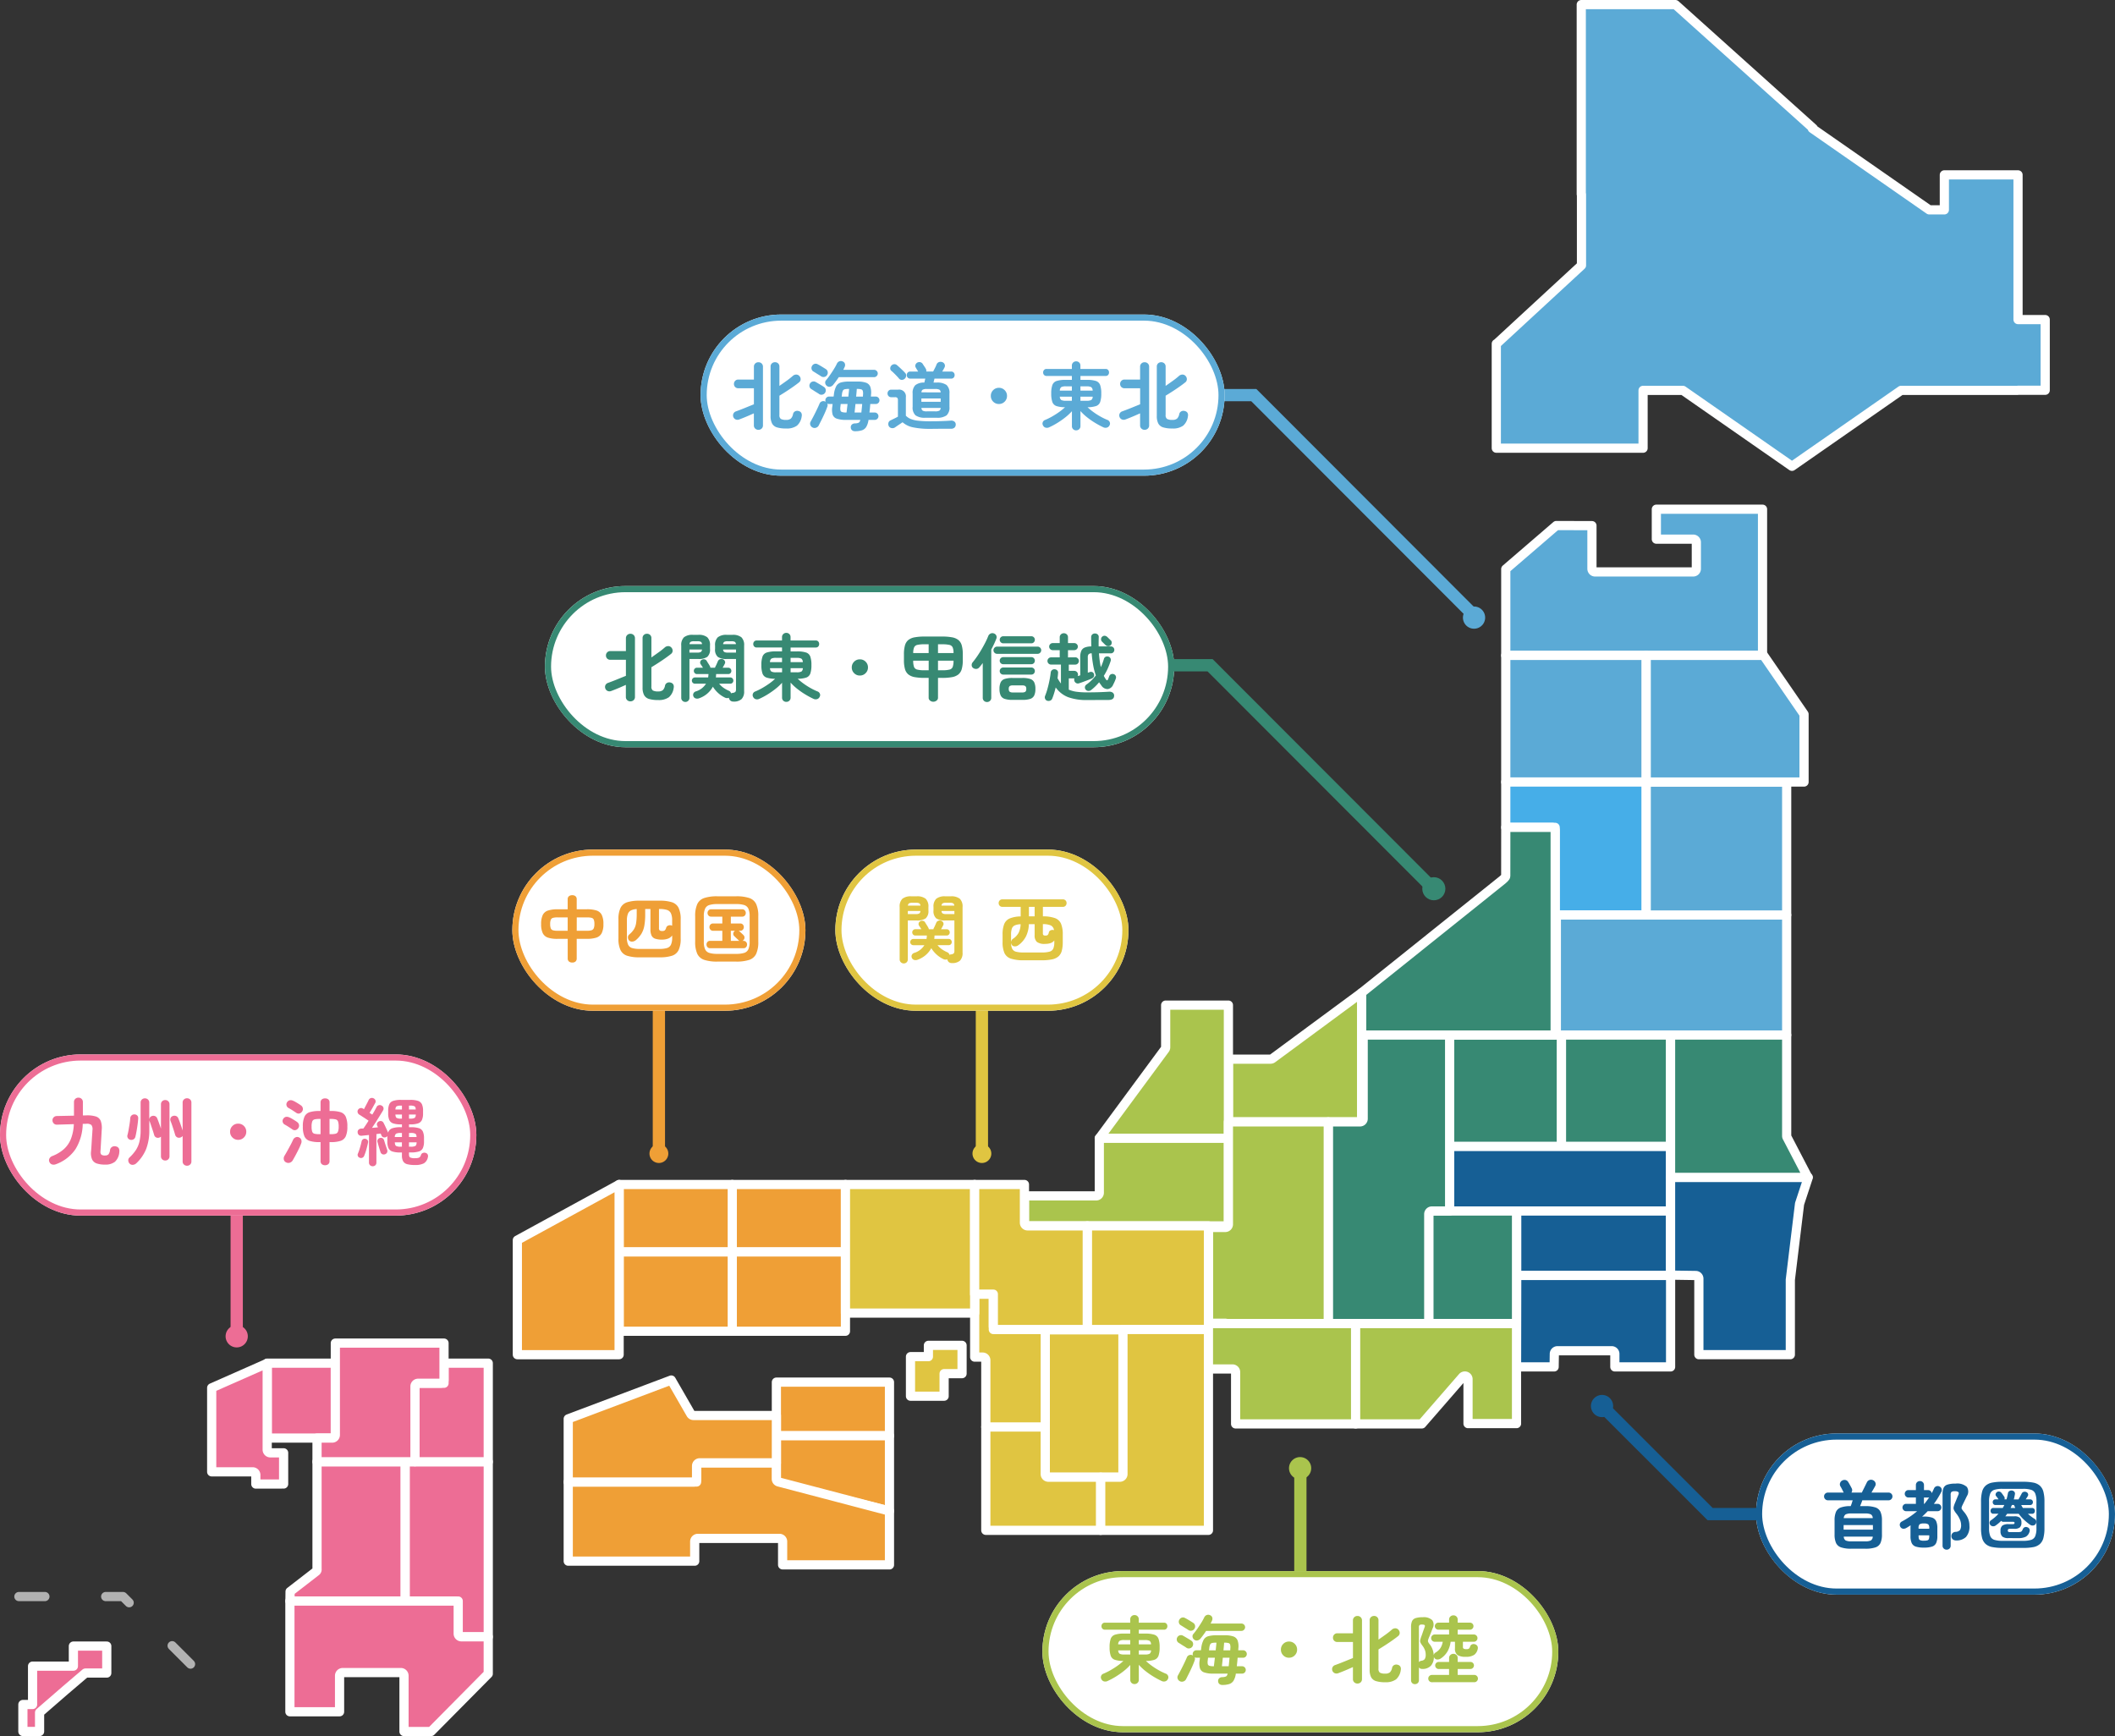 <svg xmlns="http://www.w3.org/2000/svg" width="345" height="283.194" viewBox="0 0 345 283.194">
  <rect x="0" y="0" width="345" height="283.194" fill="#333333" stroke="none"/>
  <g id="グループ_4561" data-name="グループ 4561" transform="translate(-15 -545.25)">
    <g id="グループ_4554" data-name="グループ 4554" transform="translate(19 -9)">
      <g id="長方形_524" data-name="長方形 524" transform="translate(84.889 649.847)" fill="#fff" stroke="#378973" stroke-width="1">
        <rect width="102.654" height="26.291" rx="13.146" stroke="none"/>
        <rect x="0.5" y="0.5" width="101.654" height="25.291" rx="12.646" fill="none"/>
      </g>
      <path id="パス_12393" data-name="パス 12393" d="M-32.916.756A4.964,4.964,0,0,1-34.4.576a1.337,1.337,0,0,1-.8-.63,2.58,2.58,0,0,1-.246-1.23V-9.336a.68.68,0,0,1,.21-.528.729.729,0,0,1,.51-.192.729.729,0,0,1,.51.192.68.68,0,0,1,.21.528v3.144q.576-.4,1.188-.84a12.113,12.113,0,0,0,.984-.78.846.846,0,0,1,.546-.228.675.675,0,0,1,.534.228.748.748,0,0,1,.21.516.64.64,0,0,1-.246.516q-.4.324-.972.726t-1.17.786q-.594.384-1.074.672v3.144a.733.733,0,0,0,.234.648,1.7,1.7,0,0,0,.87.156,1.127,1.127,0,0,0,.762-.21,1.383,1.383,0,0,0,.354-.726.646.646,0,0,1,.342-.462.749.749,0,0,1,.582-.042.646.646,0,0,1,.432.312.805.805,0,0,1,.06.54,2.418,2.418,0,0,1-.774,1.53A2.82,2.82,0,0,1-32.916.756ZM-37.44.972a.737.737,0,0,1-.516-.2A.689.689,0,0,1-38.172.24V-1.716q-.372.168-.8.354t-.846.354q-.414.168-.738.288a.758.758,0,0,1-.6-.006.718.718,0,0,1-.372-.414.7.7,0,0,1,.03-.546.726.726,0,0,1,.45-.366l.594-.222q.366-.138.78-.306l.81-.33q.4-.162.7-.282V-5.808h-2.556a.685.685,0,0,1-.5-.2.685.685,0,0,1-.2-.5.7.7,0,0,1,.2-.51.675.675,0,0,1,.5-.21h2.556V-9.312a.708.708,0,0,1,.216-.54.725.725,0,0,1,.516-.2.74.74,0,0,1,.528.2.708.708,0,0,1,.216.54V.24a.689.689,0,0,1-.216.534A.753.753,0,0,1-37.44.972Zm16.812.036a.717.717,0,0,1-.51-.174.78.78,0,0,1-.234-.45A.741.741,0,0,1-22.008.36a4.529,4.529,0,0,1-1.146-.78,4.856,4.856,0,0,1-.822-1A4.07,4.07,0,0,1-26.22.468a.86.86,0,0,1-.564.024.575.575,0,0,1-.372-.348.587.587,0,0,1,.012-.48.636.636,0,0,1,.372-.312A2.948,2.948,0,0,0-25.1-1.908h-1.788a.493.493,0,0,1-.372-.15.494.494,0,0,1-.144-.354.515.515,0,0,1,.144-.36.483.483,0,0,1,.372-.156h2.136q.024-.132.036-.27t.024-.282h-1.872a.483.483,0,0,1-.372-.156A.515.515,0,0,1-27.084-4a.515.515,0,0,1,.144-.36.483.483,0,0,1,.372-.156h.972q-.1-.156-.192-.3L-25.98-5.1a.487.487,0,0,1-.06-.384.5.5,0,0,1,.276-.336.6.6,0,0,1,.426-.06.513.513,0,0,1,.354.252q.132.228.27.438t.27.462a.492.492,0,0,1,.06.216h.768a.357.357,0,0,1,.048-.18,4.73,4.73,0,0,0,.21-.426q.114-.258.2-.462a.579.579,0,0,1,.348-.324.63.63,0,0,1,.468.012.57.57,0,0,1,.318.3.446.446,0,0,1-.006.42q-.156.324-.36.66h.912a.479.479,0,0,1,.378.156.527.527,0,0,1,.138.36.527.527,0,0,1-.138.36.479.479,0,0,1-.378.156h-1.968q-.012.144-.018.282a1.991,1.991,0,0,1-.03.27h2.34a.479.479,0,0,1,.378.156.527.527,0,0,1,.138.36.506.506,0,0,1-.138.354.488.488,0,0,1-.378.15h-1.8a3.534,3.534,0,0,0,.672.642,4.844,4.844,0,0,0,.936.522.547.547,0,0,1,.324.408,1.045,1.045,0,0,1,.264-.072.753.753,0,0,0,.462-.18.782.782,0,0,0,.09-.444V-5.94H-21.7a2.459,2.459,0,0,1-1.476-.342,1.569,1.569,0,0,1-.444-1.3v-.54a1.748,1.748,0,0,1,.444-1.356,2.2,2.2,0,0,1,1.476-.4h.9a2.2,2.2,0,0,1,1.476.4,1.748,1.748,0,0,1,.444,1.356V-.7a1.754,1.754,0,0,1-.414,1.3A1.871,1.871,0,0,1-20.628,1.008Zm-7.836.06a.668.668,0,0,1-.474-.186.636.636,0,0,1-.2-.486v-8.52a1.748,1.748,0,0,1,.444-1.356,2.181,2.181,0,0,1,1.464-.4h.864a2.2,2.2,0,0,1,1.476.4,1.748,1.748,0,0,1,.444,1.356v.54a1.569,1.569,0,0,1-.444,1.3,2.459,2.459,0,0,1-1.476.342H-27.8V.4A.646.646,0,0,1-28,.882.647.647,0,0,1-28.464,1.068Zm6.9-8.052h1.356v-.5h-2.1a.489.489,0,0,0,.186.4A1.109,1.109,0,0,0-21.564-6.984Zm-6.24,0H-26.5a1.109,1.109,0,0,0,.558-.1.489.489,0,0,0,.186-.4H-27.8Zm5.5-1.38h2.088a.465.465,0,0,0-.2-.378,1.2,1.2,0,0,0-.546-.09h-.6a1.2,1.2,0,0,0-.546.09A.465.465,0,0,0-22.308-8.364Zm-5.484,0h2.04a.465.465,0,0,0-.2-.378,1.2,1.2,0,0,0-.546-.09h-.552a1.2,1.2,0,0,0-.546.09A.465.465,0,0,0-27.792-8.364ZM-12,1.056a.692.692,0,0,1-.492-.192.66.66,0,0,1-.2-.5V-2.064a8.262,8.262,0,0,1-1.08,1.008,13.626,13.626,0,0,1-1.308.912,11.418,11.418,0,0,1-1.332.708.834.834,0,0,1-.576.054.663.663,0,0,1-.42-.366.6.6,0,0,1-.036-.534.614.614,0,0,1,.372-.354,10.2,10.2,0,0,0,1.134-.558q.582-.33,1.134-.72a8.962,8.962,0,0,0,.984-.8,4.377,4.377,0,0,1-1.4-.192,1.079,1.079,0,0,1-.666-.666,4.116,4.116,0,0,1-.18-1.374,4.029,4.029,0,0,1,.186-1.392,1.1,1.1,0,0,1,.7-.66,4.683,4.683,0,0,1,1.482-.18H-12.7v-.636h-4.128a.527.527,0,0,1-.414-.168.575.575,0,0,1-.15-.4.591.591,0,0,1,.15-.408.527.527,0,0,1,.414-.168H-12.7V-9.5a.66.66,0,0,1,.2-.5A.692.692,0,0,1-12-10.2a.692.692,0,0,1,.492.192.66.66,0,0,1,.2.5v.552h4.116a.508.508,0,0,1,.408.168.606.606,0,0,1,.144.408.589.589,0,0,1-.144.4.508.508,0,0,1-.408.168H-11.3v.636h1.032A4.683,4.683,0,0,1-8.79-7a1.1,1.1,0,0,1,.7.66,4.029,4.029,0,0,1,.186,1.392,4.107,4.107,0,0,1-.18,1.38,1.08,1.08,0,0,1-.66.66,4.364,4.364,0,0,1-1.4.192,9.6,9.6,0,0,0,.972.8,11.729,11.729,0,0,0,1.128.72,9.609,9.609,0,0,0,1.128.546.656.656,0,0,1,.384.354A.576.576,0,0,1-6.564.24a.669.669,0,0,1-.408.366A.82.82,0,0,1-7.56.564,13.981,13.981,0,0,1-8.9-.156a12.306,12.306,0,0,1-1.32-.918A8.569,8.569,0,0,1-11.3-2.088V.36a.66.66,0,0,1-.2.5A.692.692,0,0,1-12,1.056Zm.7-6.48h1.992a.713.713,0,0,0-.234-.57,1.567,1.567,0,0,0-.762-.126h-1Zm-3.36,0H-12.7v-.7h-.984a1.532,1.532,0,0,0-.75.126A.713.713,0,0,0-14.664-5.424Zm3.36,1.656h1a1.636,1.636,0,0,0,.762-.12.676.676,0,0,0,.234-.552H-11.3Zm-2.376,0h.984V-4.44h-1.968a.676.676,0,0,0,.234.552A1.6,1.6,0,0,0-13.68-3.768ZM0-3.24a1.274,1.274,0,0,1-.936-.384A1.274,1.274,0,0,1-1.32-4.56,1.274,1.274,0,0,1-.936-5.5,1.274,1.274,0,0,1,0-5.88,1.274,1.274,0,0,1,.936-5.5a1.274,1.274,0,0,1,.384.936,1.274,1.274,0,0,1-.384.936A1.274,1.274,0,0,1,0-3.24ZM11.976,1.032A.789.789,0,0,1,11.442.84.563.563,0,0,1,11.22.408V-2.856h-.672A8.616,8.616,0,0,1,8.94-2.982,2.312,2.312,0,0,1,7.908-3.42,1.728,1.728,0,0,1,7.356-4.3,5.269,5.269,0,0,1,7.188-5.76V-6.7a5.269,5.269,0,0,1,.168-1.458,1.728,1.728,0,0,1,.552-.882A2.312,2.312,0,0,1,8.94-9.474,8.616,8.616,0,0,1,10.548-9.6h2.88a8.616,8.616,0,0,1,1.608.126,2.312,2.312,0,0,1,1.032.438,1.728,1.728,0,0,1,.552.882A5.269,5.269,0,0,1,16.788-6.7v.936A5.269,5.269,0,0,1,16.62-4.3a1.728,1.728,0,0,1-.552.882,2.312,2.312,0,0,1-1.032.438,8.616,8.616,0,0,1-1.608.126h-.684V.408a.558.558,0,0,1-.228.432A.812.812,0,0,1,11.976,1.032ZM12.744-4.1h.72a4.643,4.643,0,0,0,1.158-.108.731.731,0,0,0,.522-.444,2.912,2.912,0,0,0,.132-1.008H12.744Zm-2.22,0h.7v-1.56H8.7a2.912,2.912,0,0,0,.132,1.008.733.733,0,0,0,.528.444A4.719,4.719,0,0,0,10.524-4.1Zm2.22-2.808h2.532a2.288,2.288,0,0,0-.144-.93.745.745,0,0,0-.534-.4,5.057,5.057,0,0,0-1.134-.1h-.72Zm-4.044,0h2.52V-8.34h-.7a5.057,5.057,0,0,0-1.134.1.745.745,0,0,0-.534.4A2.4,2.4,0,0,0,8.7-6.912ZM24.9.732A4.013,4.013,0,0,1,23.628.57a1.09,1.09,0,0,1-.66-.558,2.476,2.476,0,0,1-.192-1.068,2.469,2.469,0,0,1,.192-1.074,1.094,1.094,0,0,1,.66-.552A4.013,4.013,0,0,1,24.9-2.844h1.608a4,4,0,0,1,1.278.162,1.094,1.094,0,0,1,.654.552,2.469,2.469,0,0,1,.192,1.074A2.476,2.476,0,0,1,28.44.012a1.089,1.089,0,0,1-.654.558,4,4,0,0,1-1.278.162Zm-4.164.348a.692.692,0,0,1-.492-.192.66.66,0,0,1-.2-.5V-5.28a8.715,8.715,0,0,1-.588.732.649.649,0,0,1-.474.228.78.78,0,0,1-.51-.156.569.569,0,0,1-.234-.45A.7.7,0,0,1,18.4-5.4q.36-.432.738-.984T19.86-7.53q.348-.594.63-1.152a10.488,10.488,0,0,0,.45-1,.741.741,0,0,1,.384-.408.7.7,0,0,1,.552-.012.64.64,0,0,1,.378.342.639.639,0,0,1-.006.534q-.156.408-.366.852t-.45.9V.384a.66.66,0,0,1-.2.5A.692.692,0,0,1,20.736,1.08ZM22.38-6.78a.565.565,0,0,1-.414-.174.565.565,0,0,1-.174-.414.565.565,0,0,1,.174-.414.565.565,0,0,1,.414-.174h6.612a.565.565,0,0,1,.414.174.565.565,0,0,1,.174.414.565.565,0,0,1-.174.414.565.565,0,0,1-.414.174Zm1,3.384a.542.542,0,0,1-.4-.168.555.555,0,0,1-.168-.408.555.555,0,0,1,.168-.408.542.542,0,0,1,.4-.168h4.6a.536.536,0,0,1,.4.168.566.566,0,0,1,.162.408.566.566,0,0,1-.162.408.536.536,0,0,1-.4.168Zm0-1.692a.542.542,0,0,1-.4-.168.555.555,0,0,1-.168-.408.555.555,0,0,1,.168-.408.542.542,0,0,1,.4-.168h4.6a.536.536,0,0,1,.4.168.566.566,0,0,1,.162.408.566.566,0,0,1-.162.408.536.536,0,0,1-.4.168Zm0-3.408a.533.533,0,0,1-.4-.174.562.562,0,0,1-.168-.4.555.555,0,0,1,.168-.408.542.542,0,0,1,.4-.168h4.6a.536.536,0,0,1,.4.168.566.566,0,0,1,.162.408.572.572,0,0,1-.162.4.527.527,0,0,1-.4.174Zm1.6,8.016h1.476a.918.918,0,0,0,.534-.114.559.559,0,0,0,.15-.462.559.559,0,0,0-.15-.462.918.918,0,0,0-.534-.114H24.972a.918.918,0,0,0-.534.114.559.559,0,0,0-.15.462.559.559,0,0,0,.15.462A.918.918,0,0,0,24.972-.48ZM30.528.864A.564.564,0,0,1,30.21.54a.613.613,0,0,1,.006-.468,10.112,10.112,0,0,0,.39-1.164q.186-.672.324-1.368t.2-1.248a.594.594,0,0,1,.21-.42.589.589,0,0,1,.45-.132.6.6,0,0,1,.414.192.527.527,0,0,1,.126.42q-.012.2-.036.42l-.048.432q.132.24.27.456a4.585,4.585,0,0,0,.282.4V-5.028H31.188a.565.565,0,0,1-.414-.174.565.565,0,0,1-.174-.414.565.565,0,0,1,.174-.414.565.565,0,0,1,.414-.174H32.6V-7.38H31.452a.562.562,0,0,1-.4-.168.546.546,0,0,1-.174-.408.546.546,0,0,1,.174-.408.562.562,0,0,1,.4-.168H32.6v-.936a.632.632,0,0,1,.2-.492.68.68,0,0,1,.474-.18.68.68,0,0,1,.474.18.632.632,0,0,1,.2.492v.936h1.02a.576.576,0,0,1,.414.168.546.546,0,0,1,.174.408.546.546,0,0,1-.174.408.576.576,0,0,1-.414.168h-1.02V-6.2l1.188-.012a.565.565,0,0,1,.414.174.565.565,0,0,1,.174.414.579.579,0,0,1-.174.426.565.565,0,0,1-.414.174H34.08v1.02h.888a.589.589,0,0,1,.432.18.589.589,0,0,1,.18.432.586.586,0,0,1-.012.126.742.742,0,0,1-.036.114q.1-.024.2-.054t.222-.078L35.94-6.2a2.612,2.612,0,0,1,.174-1.056,1.055,1.055,0,0,1,.57-.552,2.925,2.925,0,0,1,1.068-.18q-.012-.348-.018-.72t-.006-.768a.6.6,0,0,1,.174-.462.634.634,0,0,1,.45-.162.639.639,0,0,1,.444.162.542.542,0,0,1,.168.45q-.012.4-.018.768t.006.732h1.992a.546.546,0,0,1,.4.162.546.546,0,0,1,.162.4.552.552,0,0,1-.162.4.536.536,0,0,1-.4.168H39q.048.624.12,1.188a9.583,9.583,0,0,0,.192,1.056,9.181,9.181,0,0,0,.5-1.344.507.507,0,0,1,.3-.348.6.6,0,0,1,.456-.012.532.532,0,0,1,.318.282.607.607,0,0,1,.018.438,12.309,12.309,0,0,1-.48,1.236,9.253,9.253,0,0,1-.636,1.176q.084.156.168.3a3.271,3.271,0,0,0,.18.276q.12.168.2.15t.162-.2q.048-.132.09-.24t.09-.24a.573.573,0,0,1,.3-.318.612.612,0,0,1,.468.006.532.532,0,0,1,.294.288.557.557,0,0,1,.006.432,6.886,6.886,0,0,1-.42.96,1.149,1.149,0,0,1-.894.744A1.187,1.187,0,0,1,39.408-1.6l-.192-.264q-.1-.132-.192-.276A8.254,8.254,0,0,1,37.74-.888a.683.683,0,0,1-.48.156.558.558,0,0,1-.444-.24.551.551,0,0,1-.1-.432.592.592,0,0,1,.27-.384,6.975,6.975,0,0,0,.81-.684,7.76,7.76,0,0,0,.7-.792,9.522,9.522,0,0,1-.42-1.554,19.724,19.724,0,0,1-.264-2.046.71.71,0,0,0-.5.156.747.747,0,0,0-.132.5V-3.7q.084-.024.156-.048t.132-.048A.6.6,0,0,1,37.92-3.8a.479.479,0,0,1,.264.324.505.505,0,0,1-.024.432.722.722,0,0,1-.348.3q-.228.1-.6.24t-.762.288q-.39.144-.69.24a.585.585,0,0,1-.474-.03.619.619,0,0,1-.294-.354A.587.587,0,0,1,35-2.784a.049.049,0,0,1-.036.012H34.08V-.936a4.912,4.912,0,0,0,1.266.342,12.1,12.1,0,0,0,1.686.1q1.164,0,2.022-.03T40.62-.6a.934.934,0,0,1,.624.15.589.589,0,0,1,.228.534q-.024.636-.852.66h-.882q-.486,0-1,.006t-.954.006h-.756a8.576,8.576,0,0,1-3.06-.468A4.482,4.482,0,0,1,31.944-1.3q-.12.5-.264.966t-.3.846a.575.575,0,0,1-.354.348A.759.759,0,0,1,30.528.864Zm10.38-9.036a.575.575,0,0,1-.42.144A.626.626,0,0,1,40.08-8.2q-.108-.108-.282-.276t-.306-.3a.548.548,0,0,1-.15-.4.53.53,0,0,1,.174-.39.578.578,0,0,1,.4-.162.661.661,0,0,1,.4.162,2.086,2.086,0,0,1,.174.162q.126.126.252.246t.174.168a.5.5,0,0,1,.168.408A.6.6,0,0,1,40.908-8.172Z" transform="translate(136.263 667.683)" fill="#378973"/>
      <path id="パス_729" data-name="パス 729" d="M47.509,9.616H53.8L90.049,45.909" transform="translate(139.588 653.147)" fill="none" stroke="#378973" stroke-width="2"/>
      <ellipse id="楕円形_15" data-name="楕円形 15" cx="1.884" cy="1.884" rx="1.884" ry="1.884" transform="translate(228.003 697.337)" fill="#378973"/>
    </g>
    <g id="グループ_4551" data-name="グループ 4551" transform="translate(-5.004 28.205)">
      <g id="グループ_4550" data-name="グループ 4550">
        <g id="長方形_524-2" data-name="長方形 524" transform="translate(306.446 750.875)" fill="#fff" stroke="#165f95" stroke-width="1">
          <rect width="58.558" height="26.291" rx="13.146" stroke="none"/>
          <rect x="0.5" y="0.5" width="57.558" height="25.291" rx="12.646" fill="none"/>
        </g>
        <path id="パス_12398" data-name="パス 12398" d="M-13.728.96A5.1,5.1,0,0,1-15.4.744,1.379,1.379,0,0,1-16.23.018a3.38,3.38,0,0,1-.234-1.386V-3.66a3.5,3.5,0,0,1,.222-1.374,1.354,1.354,0,0,1,.8-.732,4.625,4.625,0,0,1,1.608-.222q.1-.24.186-.51t.138-.438h-4.032a.613.613,0,0,1-.45-.186.613.613,0,0,1-.186-.45.593.593,0,0,1,.186-.444.623.623,0,0,1,.45-.18h2.568L-15-8.244a.14.14,0,0,0-.024-.036q-.084-.192-.246-.5t-.258-.462a.637.637,0,0,1-.03-.534.674.674,0,0,1,.366-.4.771.771,0,0,1,.546-.06.685.685,0,0,1,.426.348q.108.168.282.486t.258.486a.666.666,0,0,1-.036.72h1.7q.108-.228.282-.576t.33-.666q.156-.318.216-.438a.706.706,0,0,1,.438-.378.761.761,0,0,1,.57.042.732.732,0,0,1,.384.414.659.659,0,0,1-.048.546q-.084.156-.258.456t-.342.6h2.784a.623.623,0,0,1,.45.18.593.593,0,0,1,.186.444.613.613,0,0,1-.186.45.613.613,0,0,1-.45.186H-11.94q-.06.192-.162.45l-.2.5h.828a5.087,5.087,0,0,1,1.68.216,1.378,1.378,0,0,1,.822.726A3.38,3.38,0,0,1-8.736-3.66v2.292A3.38,3.38,0,0,1-8.97.018a1.378,1.378,0,0,1-.822.726,5.087,5.087,0,0,1-1.68.216Zm-1.26-3.108h4.776V-2.9h-4.776Zm1.26,1.908h2.256a2.1,2.1,0,0,0,.924-.144.738.738,0,0,0,.312-.624h-4.728a.738.738,0,0,0,.312.624A2.1,2.1,0,0,0-13.728-.24Zm-1.236-3.792h4.728a.725.725,0,0,0-.312-.612,2.1,2.1,0,0,0-.924-.144h-2.256a2.052,2.052,0,0,0-.918.144A.759.759,0,0,0-14.964-4.032ZM-1.9.78A4.125,4.125,0,0,1-3.222.612,1.1,1.1,0,0,1-3.888.03,2.781,2.781,0,0,1-4.08-1.116V-2.388q0-.132.006-.246t.018-.222q-.18.108-.354.222t-.354.21a.849.849,0,0,1-.54.12.571.571,0,0,1-.42-.288.628.628,0,0,1-.084-.51.614.614,0,0,1,.324-.378,15.03,15.03,0,0,0,1.3-.78A13.224,13.224,0,0,0-3-5.16H-4.788a.57.57,0,0,1-.426-.18.585.585,0,0,1-.174-.42.579.579,0,0,1,.174-.426.579.579,0,0,1,.426-.174H-3.2V-7.392H-4.416a.57.57,0,0,1-.426-.18.585.585,0,0,1-.174-.42.6.6,0,0,1,.174-.432.57.57,0,0,1,.426-.18H-3.2V-9.4a.642.642,0,0,1,.192-.492.659.659,0,0,1,.468-.18.659.659,0,0,1,.468.18.642.642,0,0,1,.192.492V-8.6h.672a.567.567,0,0,1,.39.144.6.6,0,0,1,.2.36q.108-.192.2-.39t.18-.39a.628.628,0,0,1,.4-.354.667.667,0,0,1,.516.054.6.6,0,0,1,.318.372.64.64,0,0,1-.042.492Q.684-7.8.384-7.308a11.006,11.006,0,0,1-.648.948H.348a.585.585,0,0,1,.42.174.57.57,0,0,1,.18.426.576.576,0,0,1-.18.42.576.576,0,0,1-.42.18h-1.62q-.216.228-.444.45t-.468.438q.072,0,.144-.006t.144-.006A4.039,4.039,0,0,1-.558-4.11a1.125,1.125,0,0,1,.666.582A2.737,2.737,0,0,1,.3-2.388v1.272A2.781,2.781,0,0,1,.108.03,1.1,1.1,0,0,1-.558.612,4.174,4.174,0,0,1-1.9.78Zm3.708.336A.665.665,0,0,1,1.35.936a.617.617,0,0,1-.2-.48v-8.4a2.487,2.487,0,0,1,.174-1.032A1.017,1.017,0,0,1,1.962-9.5,4.3,4.3,0,0,1,3.276-9.66a2.327,2.327,0,0,1,1.842.546,1.377,1.377,0,0,1-.006,1.506q-.156.324-.348.714t-.324.666a2.145,2.145,0,0,0-.18.45.378.378,0,0,0,.054.3q.09.138.294.39a3.931,3.931,0,0,1,.684,1.074A3.106,3.106,0,0,1,5.532-2.8a2.518,2.518,0,0,1-.57,1.86,2.225,2.225,0,0,1-1.614.552.815.815,0,0,1-.516-.168.65.65,0,0,1-.24-.492.735.735,0,0,1,.15-.5.739.739,0,0,1,.534-.24A1,1,0,0,0,4-2.088a1.55,1.55,0,0,0,.174-.864,2.282,2.282,0,0,0-.216-.894,4.04,4.04,0,0,0-.564-.93,3.18,3.18,0,0,1-.372-.564.777.777,0,0,1-.066-.474,3.292,3.292,0,0,1,.21-.654q.132-.312.276-.672t.288-.684q.132-.312,0-.45a.856.856,0,0,0-.588-.138A.879.879,0,0,0,2.6-8.3a.669.669,0,0,0-.126.486V.456a.627.627,0,0,1-.192.48A.659.659,0,0,1,1.812,1.116ZM-1.9-.348A2.146,2.146,0,0,0-1.338-.4a.364.364,0,0,0,.252-.216,1.4,1.4,0,0,0,.066-.5v-.108H-2.76v.108q0,.5.162.636A1.231,1.231,0,0,0-1.9-.348ZM-2.76-2.3h1.74v-.084a.851.851,0,0,0-.162-.63A1.216,1.216,0,0,0-1.9-3.156a1.187,1.187,0,0,0-.7.138.851.851,0,0,0-.162.63Zm.876-4.056h.072q.2-.252.4-.522t.39-.546a.483.483,0,0,1-.192.036h-.672ZM10.92.828A8.475,8.475,0,0,1,9.252.69a2.255,2.255,0,0,1-1.074-.5A2.009,2.009,0,0,1,7.6-.8a6.279,6.279,0,0,1-.174-1.62V-6.708A6.265,6.265,0,0,1,7.6-8.334a2.007,2.007,0,0,1,.576-.99,2.255,2.255,0,0,1,1.074-.5A8.475,8.475,0,0,1,10.92-9.96h3.36a8.475,8.475,0,0,1,1.668.138,2.255,2.255,0,0,1,1.074.5,2.007,2.007,0,0,1,.576.99,6.265,6.265,0,0,1,.174,1.626v4.284A6.279,6.279,0,0,1,17.6-.8a2.009,2.009,0,0,1-.576,1,2.255,2.255,0,0,1-1.074.5A8.475,8.475,0,0,1,14.28.828Zm0-1.152h3.36a4.268,4.268,0,0,0,1.326-.162,1.066,1.066,0,0,0,.666-.612,3.447,3.447,0,0,0,.192-1.3V-6.732a3.447,3.447,0,0,0-.192-1.3,1.066,1.066,0,0,0-.666-.612,4.268,4.268,0,0,0-1.326-.162H10.92a4.268,4.268,0,0,0-1.326.162,1.066,1.066,0,0,0-.666.612,3.447,3.447,0,0,0-.192,1.3V-2.4a3.447,3.447,0,0,0,.192,1.3,1.066,1.066,0,0,0,.666.612A4.268,4.268,0,0,0,10.92-.324Zm.972-.444a1.526,1.526,0,0,1-.99-.252,1.177,1.177,0,0,1-.294-.924,1.015,1.015,0,0,1,.318-.882,1.724,1.724,0,0,1,.978-.222h.66a.613.613,0,0,0,.258-.036q.066-.036.066-.168t-.066-.15a.725.725,0,0,0-.258-.03H11.052a.4.4,0,0,1-.336-.156q-.192.192-.408.378a5.762,5.762,0,0,1-.456.354A.674.674,0,0,1,9.36-2.7a.586.586,0,0,1-.42-.216.574.574,0,0,1-.114-.42.483.483,0,0,1,.234-.348,7.676,7.676,0,0,0,.648-.5,5.711,5.711,0,0,0,.564-.558H9.444A.436.436,0,0,1,9.1-4.878a.486.486,0,0,1-.12-.33A.5.5,0,0,1,9.1-5.55a.436.436,0,0,1,.348-.138h1.524q.06-.12.132-.24a1.679,1.679,0,0,0,.12-.24H9.8a.436.436,0,0,1-.348-.138.486.486,0,0,1-.12-.33.464.464,0,0,1,.12-.324A.446.446,0,0,1,9.8-7.092h.48q-.084-.132-.2-.288t-.192-.24a.374.374,0,0,1-.078-.336.523.523,0,0,1,.2-.312.479.479,0,0,1,.378-.1.558.558,0,0,1,.354.2q.084.1.228.3l.228.324a.466.466,0,0,1,.048.456h.336q.072-.24.126-.48t.1-.492a.534.534,0,0,1,.246-.384.637.637,0,0,1,.438-.084.6.6,0,0,1,.378.21.516.516,0,0,1,.078.426q-.036.2-.078.408t-.1.4h.768q.072-.132.18-.324t.2-.366q.1-.174.132-.246a.5.5,0,0,1,.312-.288.612.612,0,0,1,.444.024A.489.489,0,0,1,15.09-8a.432.432,0,0,1-.054.408q-.048.084-.138.222t-.186.282h.708a.446.446,0,0,1,.348.132.464.464,0,0,1,.12.324.486.486,0,0,1-.12.33.436.436,0,0,1-.348.138H13.98q.06.12.132.24l.144.24h1.488a.436.436,0,0,1,.348.138.5.5,0,0,1,.12.342.486.486,0,0,1-.12.33.436.436,0,0,1-.348.138h-.672a5.7,5.7,0,0,0,.522.438q.282.21.606.414a.471.471,0,0,1,.234.372.627.627,0,0,1-.1.444.566.566,0,0,1-.4.24.7.7,0,0,1-.486-.108,9.059,9.059,0,0,1-1.032-.84,6.814,6.814,0,0,1-.84-.96H11.688q-.072.108-.15.21l-.15.2H12.84a1.349,1.349,0,0,1,.924.24,1.038,1.038,0,0,1,.252.78,1.021,1.021,0,0,1-.258.786,1.377,1.377,0,0,1-.918.234h-.648a.7.7,0,0,0-.306.048q-.09.048-.09.228a.24.24,0,0,0,.078.21.623.623,0,0,0,.318.054H13.38a2.247,2.247,0,0,0,.468-.036.381.381,0,0,0,.234-.144,1.568,1.568,0,0,0,.162-.312.576.576,0,0,1,.3-.306.554.554,0,0,1,.444.006.538.538,0,0,1,.33.276.572.572,0,0,1,.03.408A1.39,1.39,0,0,1,14.736-1a2.694,2.694,0,0,1-1.272.234Zm.36-4.92h.756q-.048-.12-.1-.24t-.1-.24h-.348l-.1.24Q12.312-5.808,12.252-5.688Z" transform="translate(335.725 768.71)" fill="#165f95"/>
        <path id="パス_729-2" data-name="パス 729" d="M88.06,0h-8.3L62.131-17.625" transform="translate(219.199 764.021)" fill="none" stroke="#165f95" stroke-width="2"/>
      </g>
      <path id="パス_730" data-name="パス 730" d="M1.811,0A1.811,1.811,0,1,0,3.621,1.811,1.811,1.811,0,0,0,1.811,0Z" transform="translate(279.52 744.586)" fill="#165f95"/>
    </g>
    <g id="グループ_4560" data-name="グループ 4560" transform="translate(3 -5)">
      <path id="パス_729-3" data-name="パス 729" d="M0,0H24.407" transform="translate(50.612 743.772) rotate(90)" fill="none" stroke="#ed6d95" stroke-width="2"/>
      <path id="パス_730-2" data-name="パス 730" d="M1.811,0A1.811,1.811,0,1,1,0,1.811,1.811,1.811,0,0,1,1.811,0Z" transform="translate(52.423 766.417) rotate(90)" fill="#ed6d95"/>
      <g id="長方形_524-3" data-name="長方形 524" transform="translate(12 722.249)" fill="#fff" stroke="#ed6d95" stroke-width="1">
        <rect width="77.704" height="26.291" rx="13.146" stroke="none"/>
        <rect x="0.5" y="0.5" width="76.704" height="25.291" rx="12.646" fill="none"/>
      </g>
      <path id="パス_12396" data-name="パス 12396" d="M-21.732.8a4.141,4.141,0,0,1-1.32-.18,1.294,1.294,0,0,1-.768-.648A2.579,2.579,0,0,1-24-1.356q.024-.24.054-.69t.06-.972q.03-.522.066-1.008t.048-.786a1.157,1.157,0,0,0-.174-.852,1.187,1.187,0,0,0-.87-.192l-.54.012a8.139,8.139,0,0,1-1.176,4.116A6.563,6.563,0,0,1-29.748.744a.944.944,0,0,1-.618.03A.7.7,0,0,1-30.8.348.622.622,0,0,1-30.786-.2a.862.862,0,0,1,.474-.4,6.234,6.234,0,0,0,1.884-1.128A4.457,4.457,0,0,0-27.282-3.4a7.445,7.445,0,0,0,.474-2.4l-2.76.084a.659.659,0,0,1-.5-.186.7.7,0,0,1-.222-.5.659.659,0,0,1,.186-.5.7.7,0,0,1,.5-.222l2.82-.06V-9.4a.684.684,0,0,1,.21-.522.716.716,0,0,1,.51-.2.732.732,0,0,1,.522.2.684.684,0,0,1,.21.522v2.184l.516-.012a4.674,4.674,0,0,1,1.608.18,1.266,1.266,0,0,1,.792.732,3.4,3.4,0,0,1,.156,1.464q-.024.444-.054.972t-.06,1.038q-.03.51-.054.906t-.036.588a.655.655,0,0,0,.144.522.94.94,0,0,0,.6.138.748.748,0,0,0,.558-.18A1.411,1.411,0,0,0-20.9-1.6a.7.7,0,0,1,.336-.492.786.786,0,0,1,.636-.072.66.66,0,0,1,.456.312,1,1,0,0,1,.084.576A2.4,2.4,0,0,1-20.1.336,2.5,2.5,0,0,1-21.732.8Zm4.02-.168a.722.722,0,0,1-.216-.5.6.6,0,0,1,.192-.486A6.991,6.991,0,0,0-16.7-1.554a4.366,4.366,0,0,0,.594-1.4,8.2,8.2,0,0,0,.192-1.908V-9.3a.675.675,0,0,1,.2-.516.707.707,0,0,1,.5-.192.713.713,0,0,1,.5.192.665.665,0,0,1,.21.516v2.736a.659.659,0,0,1,.12-.336.554.554,0,0,1,.3-.216.711.711,0,0,1,.522.006.638.638,0,0,1,.354.366q.132.312.3.78t.312.888V-9.024a.675.675,0,0,1,.2-.516.707.707,0,0,1,.5-.192.692.692,0,0,1,.492.192.675.675,0,0,1,.2.516V-.576a.675.675,0,0,1-.2.516.692.692,0,0,1-.492.192.707.707,0,0,1-.5-.192.675.675,0,0,1-.2-.516v-3.18a1.092,1.092,0,0,1-.252.144.7.7,0,0,1-.54-.024.631.631,0,0,1-.324-.42q-.084-.3-.222-.714t-.276-.822Q-14.34-6-14.46-6.3a.576.576,0,0,1-.036-.2V-4.86a8.439,8.439,0,0,1-.51,3.1A6.592,6.592,0,0,1-16.62.588a.894.894,0,0,1-.546.246A.651.651,0,0,1-17.712.636ZM-8.34.984A.729.729,0,0,1-8.85.792.665.665,0,0,1-9.06.276V-3.876a.633.633,0,0,1-.36.252.679.679,0,0,1-.534-.024.675.675,0,0,1-.33-.42q-.084-.3-.216-.714t-.27-.822q-.138-.408-.258-.708a.622.622,0,0,1,.006-.486.559.559,0,0,1,.366-.33.742.742,0,0,1,.534.006.638.638,0,0,1,.354.366q.108.252.234.606t.252.72q.126.366.222.678v-4.56a.665.665,0,0,1,.21-.516.729.729,0,0,1,.51-.192.713.713,0,0,1,.5.192.665.665,0,0,1,.21.516V.276a.665.665,0,0,1-.21.516A.713.713,0,0,1-8.34.984Zm-9.276-4.236a.612.612,0,0,1-.378-.276.62.62,0,0,1-.066-.5q.1-.348.186-.846t.168-1.008q.078-.51.1-.882a.638.638,0,0,1,.24-.48.66.66,0,0,1,.48-.144.639.639,0,0,1,.438.2.613.613,0,0,1,.138.48q-.024.444-.1.99t-.168,1.068q-.09.522-.186.894a.65.65,0,0,1-.318.438A.7.7,0,0,1-17.616-3.252ZM0-3.24a1.274,1.274,0,0,1-.936-.384A1.274,1.274,0,0,1-1.32-4.56,1.274,1.274,0,0,1-.936-5.5,1.274,1.274,0,0,1,0-5.88,1.274,1.274,0,0,1,.936-5.5a1.274,1.274,0,0,1,.384.936,1.274,1.274,0,0,1-.384.936A1.274,1.274,0,0,1,0-3.24ZM14.172.9a.78.78,0,0,1-.534-.174.613.613,0,0,1-.2-.486V-2.868h-.2a5.115,5.115,0,0,1-1.584-.2,1.384,1.384,0,0,1-.846-.744,3.847,3.847,0,0,1-.258-1.59,3.843,3.843,0,0,1,.264-1.614,1.384,1.384,0,0,1,.852-.738,5.215,5.215,0,0,1,1.572-.192h.2V-9.336a.609.609,0,0,1,.2-.492A.8.8,0,0,1,14.172-10a.8.8,0,0,1,.534.168.609.609,0,0,1,.2.492v1.392h.216a5.215,5.215,0,0,1,1.572.192,1.384,1.384,0,0,1,.852.738A3.843,3.843,0,0,1,17.808-5.4a3.769,3.769,0,0,1-.264,1.59,1.406,1.406,0,0,1-.858.744,5.077,5.077,0,0,1-1.566.2H14.9V.24a.613.613,0,0,1-.2.486A.78.78,0,0,1,14.172.9ZM7.788.42A.642.642,0,0,1,7.44-.054a.834.834,0,0,1,.108-.57q.216-.36.48-.834t.516-.948q.252-.474.408-.834a.782.782,0,0,1,.408-.408.638.638,0,0,1,.588.024.667.667,0,0,1,.354.408.863.863,0,0,1-.018.54,9.065,9.065,0,0,1-.378.882Q9.66-1.284,9.39-.78T8.9.1a.842.842,0,0,1-.486.39A.779.779,0,0,1,7.788.42ZM9.48-7.644q-.228-.156-.606-.4t-.678-.4a.653.653,0,0,1-.306-.4.613.613,0,0,1,.078-.516.705.705,0,0,1,.45-.336.9.9,0,0,1,.546.084,3,3,0,0,1,.4.2q.24.138.48.288t.4.27a.713.713,0,0,1,.3.45.685.685,0,0,1-.12.546.778.778,0,0,1-.438.324A.612.612,0,0,1,9.48-7.644ZM8.856-4.932q-.24-.168-.612-.408t-.672-.4a.654.654,0,0,1-.306-.4.594.594,0,0,1,.078-.51.667.667,0,0,1,.438-.336A.945.945,0,0,1,8.34-6.9a3,3,0,0,1,.4.2q.24.138.48.288t.4.27a.713.713,0,0,1,.3.45.685.685,0,0,1-.12.546.748.748,0,0,1-.444.318A.632.632,0,0,1,8.856-4.932Zm6.048.768h.216a3.192,3.192,0,0,0,.768-.072.559.559,0,0,0,.39-.336,2.226,2.226,0,0,0,.114-.828,2.38,2.38,0,0,0-.108-.846.543.543,0,0,0-.384-.33,3.258,3.258,0,0,0-.78-.072H14.9Zm-1.668,0h.2V-6.648h-.2a3.18,3.18,0,0,0-.774.072.541.541,0,0,0-.378.33,2.38,2.38,0,0,0-.108.846,2.468,2.468,0,0,0,.1.828.524.524,0,0,0,.372.336A3.246,3.246,0,0,0,13.236-4.164Zm8.712,5.232a.623.623,0,0,1-.432-.162.56.56,0,0,1-.18-.438v-4.5q-.312.036-.612.066l-.54.054a.625.625,0,0,1-.486-.114.585.585,0,0,1-.21-.426.521.521,0,0,1,.15-.444.665.665,0,0,1,.45-.18q.084,0,.168-.006t.168-.006q.18-.252.4-.582t.444-.69q-.216-.156-.5-.342T20.2-7.068q-.27-.18-.45-.288a.587.587,0,0,1-.258-.342.548.548,0,0,1,.054-.438.588.588,0,0,1,.366-.276.531.531,0,0,1,.438.072.3.3,0,0,1,.078.042.67.67,0,0,0,.09.054l.27-.516.288-.552q.138-.264.2-.408a.58.58,0,0,1,.342-.324.582.582,0,0,1,.474.036.556.556,0,0,1,.306.342.548.548,0,0,1-.054.438q-.108.18-.264.468t-.33.588q-.174.3-.318.528l.444.288q.216-.348.4-.678t.306-.57a.543.543,0,0,1,.366-.288.587.587,0,0,1,.462.072.538.538,0,0,1,.288.342.573.573,0,0,1-.072.45q-.228.384-.534.876t-.63,1q-.324.5-.636.96.252-.024.5-.042T22.8-5.28q-.024-.06-.054-.126t-.054-.114a.475.475,0,0,1-.024-.438.553.553,0,0,1,.3-.294.609.609,0,0,1,.426-.036.536.536,0,0,1,.33.3q.108.2.252.51t.276.594a4.918,4.918,0,0,1,.192.468V-4.4a1.083,1.083,0,0,1,.642-.708,3.9,3.9,0,0,1,1.4-.192h.228V-5.76h-.168a3.9,3.9,0,0,1-1.26-.162,1.047,1.047,0,0,1-.636-.552,2.614,2.614,0,0,1-.18-1.074v-.42a2.607,2.607,0,0,1,.18-1.08,1.051,1.051,0,0,1,.636-.546,3.9,3.9,0,0,1,1.26-.162H28.08a3.841,3.841,0,0,1,1.254.162,1.074,1.074,0,0,1,.636.546,2.532,2.532,0,0,1,.186,1.08v.42a2.539,2.539,0,0,1-.186,1.074,1.069,1.069,0,0,1-.636.552,3.841,3.841,0,0,1-1.254.162h-.216V-5.3h.3a4.309,4.309,0,0,1,1.308.156,1.047,1.047,0,0,1,.654.552,2.654,2.654,0,0,1,.186,1.1v.5a2.654,2.654,0,0,1-.186,1.1,1.047,1.047,0,0,1-.654.552,4.309,4.309,0,0,1-1.308.156h-.3v.288q0,.408.18.528a1.588,1.588,0,0,0,.768.12,1.674,1.674,0,0,0,.714-.1A.724.724,0,0,0,29.82-.78a.5.5,0,0,1,.318-.324.656.656,0,0,1,.462,0,.512.512,0,0,1,.324.282.662.662,0,0,1,.012.45,1.47,1.47,0,0,1-.648.966,3.038,3.038,0,0,1-1.464.27A4.741,4.741,0,0,1,27.57.732a1.055,1.055,0,0,1-.66-.474,1.944,1.944,0,0,1-.2-.966v-.468h-.228a4.309,4.309,0,0,1-1.308-.156,1.047,1.047,0,0,1-.654-.552,2.654,2.654,0,0,1-.186-1.1v-.69a1.23,1.23,0,0,1,.012-.174.805.805,0,0,1-.108.09,1.044,1.044,0,0,1-.132.078.587.587,0,0,1-.45.012A.546.546,0,0,1,23.352-4a.449.449,0,0,0-.048-.126.847.847,0,0,1-.06-.138q-.156.012-.33.036l-.366.048V.468a.569.569,0,0,1-.174.438A.6.6,0,0,1,21.948,1.068Zm-2.1-1.38a.469.469,0,0,1-.312-.264.459.459,0,0,1-.012-.4q.12-.276.234-.63t.216-.726q.1-.372.162-.66a.558.558,0,0,1,.24-.354.5.5,0,0,1,.408-.054.561.561,0,0,1,.33.216.482.482,0,0,1,.066.42q-.1.48-.27,1.092a8.706,8.706,0,0,1-.354,1.032.556.556,0,0,1-.282.312A.525.525,0,0,1,19.848-.312Zm4.1-.576a.571.571,0,0,1-.462-.024.557.557,0,0,1-.27-.336q-.108-.312-.252-.8t-.24-.834a.521.521,0,0,1,.06-.426.525.525,0,0,1,.348-.234.552.552,0,0,1,.42.042.554.554,0,0,1,.252.342q.06.192.15.486t.192.582q.1.288.162.492a.558.558,0,0,1-.024.426A.556.556,0,0,1,23.952-.888Zm3.912-1.236h.3a1.491,1.491,0,0,0,.75-.126q.186-.126.2-.582H27.864Zm-1.38,0h.228v-.708H25.548q.024.456.2.582A1.419,1.419,0,0,0,26.484-2.124ZM27.864-3.7H29.1q-.012-.42-.2-.54a1.523,1.523,0,0,0-.732-.12h-.3Zm-2.316,0h1.164v-.66h-.228a1.484,1.484,0,0,0-.726.12A.658.658,0,0,0,25.548-3.7Zm2.316-3h.216a1.378,1.378,0,0,0,.7-.12q.18-.12.2-.552H27.864Zm-1.32,0h.168v-.672H25.644q.024.432.2.552A1.378,1.378,0,0,0,26.544-6.7Zm1.32-1.488h1.1q-.012-.408-.2-.522a1.444,1.444,0,0,0-.69-.114h-.216Zm-2.22,0h1.068V-8.82h-.168a1.44,1.44,0,0,0-.7.114Q25.668-8.592,25.644-8.184Z" transform="translate(50.852 739.42)" fill="#ed6d95"/>
    </g>
    <g id="グループ_4552" data-name="グループ 4552">
      <g id="長方形_524-4" data-name="長方形 524" transform="translate(185.036 801.521)" fill="#fff" stroke="#aac44d" stroke-width="1">
        <rect width="84.16" height="26.291" rx="13.146" stroke="none"/>
        <rect x="0.5" y="0.5" width="83.16" height="25.291" rx="12.646" fill="none"/>
      </g>
      <path id="パス_12397" data-name="パス 12397" d="M-25.2,1.056a.692.692,0,0,1-.492-.192.66.66,0,0,1-.2-.5V-2.064a8.262,8.262,0,0,1-1.08,1.008,13.626,13.626,0,0,1-1.308.912,11.417,11.417,0,0,1-1.332.708.834.834,0,0,1-.576.054.663.663,0,0,1-.42-.366.6.6,0,0,1-.036-.534.614.614,0,0,1,.372-.354,10.2,10.2,0,0,0,1.134-.558q.582-.33,1.134-.72a8.962,8.962,0,0,0,.984-.8,4.377,4.377,0,0,1-1.4-.192,1.079,1.079,0,0,1-.666-.666,4.116,4.116,0,0,1-.18-1.374,4.029,4.029,0,0,1,.186-1.392,1.1,1.1,0,0,1,.7-.66,4.683,4.683,0,0,1,1.482-.18H-25.9v-.636h-4.128a.527.527,0,0,1-.414-.168.575.575,0,0,1-.15-.4.591.591,0,0,1,.15-.408.527.527,0,0,1,.414-.168H-25.9V-9.5a.66.66,0,0,1,.2-.5A.692.692,0,0,1-25.2-10.2a.692.692,0,0,1,.492.192.66.66,0,0,1,.2.5v.552h4.116a.508.508,0,0,1,.408.168.606.606,0,0,1,.144.408.589.589,0,0,1-.144.4.508.508,0,0,1-.408.168H-24.5v.636h1.032A4.683,4.683,0,0,1-21.99-7a1.1,1.1,0,0,1,.7.66,4.029,4.029,0,0,1,.186,1.392,4.107,4.107,0,0,1-.18,1.38,1.08,1.08,0,0,1-.66.66,4.364,4.364,0,0,1-1.4.192,9.6,9.6,0,0,0,.972.8,11.729,11.729,0,0,0,1.128.72,9.608,9.608,0,0,0,1.128.546.656.656,0,0,1,.384.354.576.576,0,0,1-.024.534.669.669,0,0,1-.408.366A.82.82,0,0,1-20.76.564,13.981,13.981,0,0,1-22.1-.156a12.306,12.306,0,0,1-1.32-.918A8.569,8.569,0,0,1-24.5-2.088V.36a.66.66,0,0,1-.2.5A.692.692,0,0,1-25.2,1.056Zm.7-6.48h1.992a.713.713,0,0,0-.234-.57,1.567,1.567,0,0,0-.762-.126h-1Zm-3.36,0H-25.9v-.7h-.984a1.532,1.532,0,0,0-.75.126A.713.713,0,0,0-27.864-5.424Zm3.36,1.656h1a1.636,1.636,0,0,0,.762-.12.676.676,0,0,0,.234-.552H-24.5Zm-2.376,0h.984V-4.44h-1.968a.676.676,0,0,0,.234.552A1.6,1.6,0,0,0-26.88-3.768ZM-10.908,1.2a.684.684,0,0,1-.456-.162.6.6,0,0,1-.2-.462.568.568,0,0,1,.174-.462.728.728,0,0,1,.486-.186,1.719,1.719,0,0,0,.63-.114.653.653,0,0,0,.258-.462h-2.328a4.448,4.448,0,0,1-1.5-.2,1.061,1.061,0,0,1-.684-.672,3.048,3.048,0,0,1-.048-1.3l.048-.42h-.588a.569.569,0,0,1-.276-.072.7.7,0,0,1-.012.552q-.108.312-.282.72t-.378.834q-.2.426-.4.816T-16.8.276a.744.744,0,0,1-.456.36.688.688,0,0,1-.576-.06A.716.716,0,0,1-18.174.15.655.655,0,0,1-18.1-.384q.2-.36.474-.888t.534-1.074q.264-.546.432-.954a.633.633,0,0,1,.378-.366.671.671,0,0,1,.534.018l.048.024a.14.14,0,0,1,.036.024q-.012-.06-.03-.12a.416.416,0,0,1-.018-.12.6.6,0,0,1,.174-.432.556.556,0,0,1,.414-.18h.756q.024-.12.036-.234t.024-.2a3.862,3.862,0,0,1,.378-1.272,1.253,1.253,0,0,1,.744-.588A4.836,4.836,0,0,1-11.8-6.9h1.332a4.1,4.1,0,0,1,1.386.186,1.144,1.144,0,0,1,.69.642,2.871,2.871,0,0,1,.132,1.284l-.024.336h.8a.57.57,0,0,1,.426.18.6.6,0,0,1,.174.432.585.585,0,0,1-.174.42.57.57,0,0,1-.426.18h-.9q-.024.36-.06.714t-.072.678h.864a.57.57,0,0,1,.426.18.585.585,0,0,1,.174.42.585.585,0,0,1-.174.42.57.57,0,0,1-.426.18h-1.02A3.046,3.046,0,0,1-9.042.5a1.312,1.312,0,0,1-.708.552A3.733,3.733,0,0,1-10.908,1.2Zm-4.56-7.392a.693.693,0,0,1-.264-.444.548.548,0,0,1,.132-.48q.276-.324.612-.8t.654-.99a9.059,9.059,0,0,0,.51-.918.732.732,0,0,1,.414-.384.687.687,0,0,1,.546.036.572.572,0,0,1,.348.384.722.722,0,0,1-.06.528q-.048.108-.1.216l-.114.228h5.028a.585.585,0,0,1,.42.174.57.57,0,0,1,.18.426.576.576,0,0,1-.18.42.576.576,0,0,1-.42.18h-5.76a14.955,14.955,0,0,1-.912,1.248.843.843,0,0,1-.486.306A.634.634,0,0,1-15.468-6.192Zm-.936-1.56q-.132-.1-.378-.246t-.492-.306q-.246-.156-.39-.24a.609.609,0,0,1-.294-.4.638.638,0,0,1,.066-.492.681.681,0,0,1,.4-.342.616.616,0,0,1,.522.054q.132.06.4.216t.528.318q.264.162.408.258a.644.644,0,0,1,.306.45.681.681,0,0,1-.114.534.647.647,0,0,1-.438.294A.687.687,0,0,1-16.4-7.752Zm-.336,2.88q-.132-.1-.378-.246t-.486-.306q-.24-.156-.384-.24a.629.629,0,0,1-.3-.39.64.64,0,0,1,.06-.5.658.658,0,0,1,.4-.336.661.661,0,0,1,.522.048q.132.072.4.228l.534.318q.27.162.4.258a.633.633,0,0,1,.318.444.706.706,0,0,1-.114.54.685.685,0,0,1-.444.288A.652.652,0,0,1-16.74-4.872Zm5.8,3.024h1.1q.036-.324.072-.684T-9.7-3.24h-1.1q-.036.408-.078.768T-10.944-1.848Zm-1.32,0q.036-.252.078-.618t.09-.774h-1.116l-.048.432a1.765,1.765,0,0,0,.006.612.389.389,0,0,0,.288.276A2.553,2.553,0,0,0-12.264-1.848Zm1.572-2.6h1.1a1.456,1.456,0,0,0,.012-.18A1.186,1.186,0,0,1-9.564-4.8a1.633,1.633,0,0,0-.042-.588A.39.39,0,0,0-9.9-5.64a2.891,2.891,0,0,0-.684-.06q-.012.228-.042.558T-10.692-4.452Zm-2.364,0h1.092q.036-.372.072-.7t.048-.552h-.024a3.126,3.126,0,0,0-.672.054.463.463,0,0,0-.324.24,1.848,1.848,0,0,0-.144.594ZM0-3.24a1.274,1.274,0,0,1-.936-.384A1.274,1.274,0,0,1-1.32-4.56,1.274,1.274,0,0,1-.936-5.5,1.274,1.274,0,0,1,0-5.88,1.274,1.274,0,0,1,.936-5.5a1.274,1.274,0,0,1,.384.936,1.274,1.274,0,0,1-.384.936A1.274,1.274,0,0,1,0-3.24Zm15.684,4A4.964,4.964,0,0,1,14.2.576a1.337,1.337,0,0,1-.8-.63,2.58,2.58,0,0,1-.246-1.23V-9.336a.68.68,0,0,1,.21-.528.729.729,0,0,1,.51-.192.729.729,0,0,1,.51.192.68.68,0,0,1,.21.528v3.144q.576-.4,1.188-.84a12.114,12.114,0,0,0,.984-.78.846.846,0,0,1,.546-.228.675.675,0,0,1,.534.228.748.748,0,0,1,.21.516.64.64,0,0,1-.246.516q-.4.324-.972.726t-1.17.786q-.594.384-1.074.672v3.144a.733.733,0,0,0,.234.648,1.7,1.7,0,0,0,.87.156,1.127,1.127,0,0,0,.762-.21,1.383,1.383,0,0,0,.354-.726.646.646,0,0,1,.342-.462.749.749,0,0,1,.582-.042.646.646,0,0,1,.432.312.805.805,0,0,1,.06.54,2.418,2.418,0,0,1-.774,1.53A2.82,2.82,0,0,1,15.684.756ZM11.16.972a.737.737,0,0,1-.516-.2A.689.689,0,0,1,10.428.24V-1.716q-.372.168-.8.354t-.846.354Q8.364-.84,8.04-.72a.758.758,0,0,1-.6-.006.718.718,0,0,1-.372-.414.7.7,0,0,1,.03-.546.726.726,0,0,1,.45-.366l.594-.222q.366-.138.78-.306l.81-.33q.4-.162.7-.282V-5.808H7.872a.685.685,0,0,1-.5-.2.685.685,0,0,1-.2-.5.7.7,0,0,1,.2-.51.675.675,0,0,1,.5-.21h2.556V-9.312a.708.708,0,0,1,.216-.54.725.725,0,0,1,.516-.2.74.74,0,0,1,.528.2.708.708,0,0,1,.216.54V.24a.689.689,0,0,1-.216.534A.753.753,0,0,1,11.16.972Zm9.384.1a.635.635,0,0,1-.45-.174A.618.618,0,0,1,19.908.42V-8.22a2.437,2.437,0,0,1,.156-.972.936.936,0,0,1,.564-.5,3.473,3.473,0,0,1,1.152-.15,2.008,2.008,0,0,1,1.59.48,1.276,1.276,0,0,1,.054,1.332q-.144.372-.3.78t-.288.7a3.779,3.779,0,0,0-.15.42.49.49,0,0,0,.006.294,1.173,1.173,0,0,0,.2.33,3.1,3.1,0,0,1,.516.888,3.223,3.223,0,0,1,.2.984A.585.585,0,0,1,23.9-4.08a2.47,2.47,0,0,0,.8-.738,2.73,2.73,0,0,0,.378-1.026H23.772a.565.565,0,0,1-.414-.174.579.579,0,0,1-.174-.426.565.565,0,0,1,.174-.414.565.565,0,0,1,.414-.174h2.34v-.78H24.36a.552.552,0,0,1-.4-.174.552.552,0,0,1-.174-.4.546.546,0,0,1,.174-.408.562.562,0,0,1,.4-.168h1.752v-.5a.651.651,0,0,1,.21-.5.713.713,0,0,1,.5-.192.692.692,0,0,1,.492.192.66.66,0,0,1,.2.5v.5h2a.555.555,0,0,1,.408.168.555.555,0,0,1,.168.408.562.562,0,0,1-.168.4.546.546,0,0,1-.408.174h-2v.78h2.64a.565.565,0,0,1,.414.174.565.565,0,0,1,.174.414.579.579,0,0,1-.174.426.565.565,0,0,1-.414.174H28.368V-5a.311.311,0,0,0,.12.282.916.916,0,0,0,.456.078.665.665,0,0,0,.408-.09.76.76,0,0,0,.192-.342.562.562,0,0,1,.324-.354.683.683,0,0,1,.48-.006.641.641,0,0,1,.366.264.6.6,0,0,1,.078.456,1.567,1.567,0,0,1-.57.99,2.318,2.318,0,0,1-1.386.33,2.422,2.422,0,0,1-1.356-.288,1.27,1.27,0,0,1-.408-1.1V-5.844h-.708a4.366,4.366,0,0,1-.5,1.56A3.529,3.529,0,0,1,24.732-3.1a.923.923,0,0,1-.534.15.569.569,0,0,1-.462-.222.551.551,0,0,1-.108-.252,2.145,2.145,0,0,1-.468,1.476,1.845,1.845,0,0,1-1.308.54,1.016,1.016,0,0,1-.39-.048.516.516,0,0,1-.27-.2V.42a.618.618,0,0,1-.186.474A.65.65,0,0,1,20.544,1.068ZM23.3.756A.565.565,0,0,1,22.89.582a.579.579,0,0,1-.174-.426.565.565,0,0,1,.174-.414A.565.565,0,0,1,23.3-.432h2.808V-1.4H24.42a.546.546,0,0,1-.408-.174.562.562,0,0,1-.168-.4.555.555,0,0,1,.168-.408.555.555,0,0,1,.408-.168h1.692v-.636a.651.651,0,0,1,.21-.5.713.713,0,0,1,.5-.192.692.692,0,0,1,.492.192.66.66,0,0,1,.2.5v.636h2.076A.555.555,0,0,1,30-2.388a.555.555,0,0,1,.168.408.562.562,0,0,1-.168.4.546.546,0,0,1-.408.174H27.516v.972h2.712a.565.565,0,0,1,.414.174.565.565,0,0,1,.174.414.579.579,0,0,1-.174.426.565.565,0,0,1-.414.174ZM21.192-2.52a.62.62,0,0,1,.408-.228.792.792,0,0,0,.54-.27,1.373,1.373,0,0,0,.156-.774,1.983,1.983,0,0,0-.156-.762,2.765,2.765,0,0,0-.384-.666,2.614,2.614,0,0,1-.312-.492.676.676,0,0,1-.036-.42,4.933,4.933,0,0,1,.192-.624q.072-.18.162-.45t.186-.54l.156-.438q.108-.252.03-.36t-.462-.108a.583.583,0,0,0-.384.09.509.509,0,0,0-.1.366Z" transform="translate(225.264 818.898)" fill="#aac44d"/>
      <path id="パス_729-4" data-name="パス 729" d="M16.82,0H0" transform="translate(227.116 784.701) rotate(90)" fill="none" stroke="#aac44d" stroke-width="2"/>
      <path id="パス_730-3" data-name="パス 730" d="M1.811,0A1.811,1.811,0,1,0,3.621,1.811,1.811,1.811,0,0,0,1.811,0Z" transform="translate(228.885 782.932) rotate(90)" fill="#aac44d"/>
    </g>
    <g id="グループ_4559" data-name="グループ 4559" transform="translate(15 -10)">
      <g id="グループ_4557" data-name="グループ 4557">
        <path id="パス_729-5" data-name="パス 729" d="M29.78,0H0" transform="translate(160.17 743.519) rotate(-90)" fill="none" stroke="#e0c541" stroke-width="2"/>
        <path id="パス_730-4" data-name="パス 730" d="M1.535,3.069A1.535,1.535,0,1,1,3.069,1.535,1.535,1.535,0,0,1,1.535,3.069Z" transform="translate(158.635 744.955) rotate(-90)" fill="#e0c541"/>
        <g id="グループ_4556" data-name="グループ 4556">
          <g id="長方形_524-5" data-name="長方形 524" transform="translate(136.263 693.833)" fill="#fff" stroke="#e0c541" stroke-width="1">
            <rect width="47.813" height="26.291" rx="13.146" stroke="none"/>
            <rect x="0.5" y="0.5" width="46.813" height="25.291" rx="12.646" fill="none"/>
          </g>
          <path id="パス_12394" data-name="パス 12394" d="M-4.908,1.008a.717.717,0,0,1-.51-.174.78.78,0,0,1-.234-.45A.741.741,0,0,1-6.288.36,4.529,4.529,0,0,1-7.434-.42a4.856,4.856,0,0,1-.822-1A4.07,4.07,0,0,1-10.5.468a.86.86,0,0,1-.564.024.575.575,0,0,1-.372-.348.587.587,0,0,1,.012-.48.636.636,0,0,1,.372-.312,2.948,2.948,0,0,0,1.668-1.26h-1.788a.493.493,0,0,1-.372-.15.494.494,0,0,1-.144-.354.515.515,0,0,1,.144-.36.483.483,0,0,1,.372-.156h2.136Q-9.012-3.06-9-3.2t.024-.282h-1.872a.483.483,0,0,1-.372-.156A.515.515,0,0,1-11.364-4a.515.515,0,0,1,.144-.36.483.483,0,0,1,.372-.156h.972q-.1-.156-.192-.3L-10.26-5.1a.487.487,0,0,1-.06-.384.5.5,0,0,1,.276-.336.6.6,0,0,1,.426-.06.513.513,0,0,1,.354.252q.132.228.27.438t.27.462a.492.492,0,0,1,.06.216H-7.9a.357.357,0,0,1,.048-.18,4.731,4.731,0,0,0,.21-.426q.114-.258.2-.462A.579.579,0,0,1-7.092-5.9a.63.63,0,0,1,.468.012.57.57,0,0,1,.318.3.446.446,0,0,1-.006.42q-.156.324-.36.66h.912a.479.479,0,0,1,.378.156A.527.527,0,0,1-5.244-4a.527.527,0,0,1-.138.36.479.479,0,0,1-.378.156H-7.728q-.012.144-.018.282a1.991,1.991,0,0,1-.03.27h2.34a.479.479,0,0,1,.378.156.527.527,0,0,1,.138.36.506.506,0,0,1-.138.354.488.488,0,0,1-.378.15h-1.8a3.534,3.534,0,0,0,.672.642,4.844,4.844,0,0,0,.936.522A.547.547,0,0,1-5.3-.336,1.045,1.045,0,0,1-5.04-.408a.753.753,0,0,0,.462-.18.782.782,0,0,0,.09-.444V-5.94H-5.976a2.459,2.459,0,0,1-1.476-.342,1.569,1.569,0,0,1-.444-1.3v-.54A1.748,1.748,0,0,1-7.452-9.48a2.2,2.2,0,0,1,1.476-.4h.9a2.2,2.2,0,0,1,1.476.4,1.748,1.748,0,0,1,.444,1.356V-.7A1.754,1.754,0,0,1-3.57.606,1.871,1.871,0,0,1-4.908,1.008Zm-7.836.06a.668.668,0,0,1-.474-.186.636.636,0,0,1-.2-.486v-8.52a1.748,1.748,0,0,1,.444-1.356,2.181,2.181,0,0,1,1.464-.4h.864a2.2,2.2,0,0,1,1.476.4,1.748,1.748,0,0,1,.444,1.356v.54a1.569,1.569,0,0,1-.444,1.3,2.459,2.459,0,0,1-1.476.342h-1.44V.4a.646.646,0,0,1-.192.486A.647.647,0,0,1-12.744,1.068Zm6.9-8.052h1.356v-.5h-2.1a.489.489,0,0,0,.186.4A1.109,1.109,0,0,0-5.844-6.984Zm-6.24,0h1.308a1.109,1.109,0,0,0,.558-.1.489.489,0,0,0,.186-.4h-2.052Zm5.5-1.38H-4.5a.465.465,0,0,0-.2-.378,1.2,1.2,0,0,0-.546-.09h-.6a1.2,1.2,0,0,0-.546.09A.465.465,0,0,0-6.588-8.364Zm-5.484,0h2.04a.465.465,0,0,0-.2-.378,1.2,1.2,0,0,0-.546-.09h-.552a1.2,1.2,0,0,0-.546.09A.465.465,0,0,0-12.072-8.364ZM6.828.552A6.562,6.562,0,0,1,4.74.288,1.748,1.748,0,0,1,3.678-.624a4.338,4.338,0,0,1-.306-1.812v-1.2a4.57,4.57,0,0,1,.264-1.716,1.692,1.692,0,0,1,.912-.924A4.853,4.853,0,0,1,6.324-6.6V-8.16H3.348A.579.579,0,0,1,2.9-8.34a.611.611,0,0,1-.168-.432A.605.605,0,0,1,2.9-9.21a.589.589,0,0,1,.444-.174H13.2a.589.589,0,0,1,.444.174.605.605,0,0,1,.168.438.611.611,0,0,1-.168.432.579.579,0,0,1-.444.18H9.948v1.548a5.736,5.736,0,0,1,1.974.288,1.7,1.7,0,0,1,.984.918,4.5,4.5,0,0,1,.282,1.77v1.2a5.468,5.468,0,0,1-.162,1.452,1.837,1.837,0,0,1-.546.912,2.307,2.307,0,0,1-1.05.48A8.113,8.113,0,0,1,9.756.552ZM6.8-.72H9.78a4.445,4.445,0,0,0,1.266-.138.915.915,0,0,0,.6-.5,2.682,2.682,0,0,0,.162-1.05v-.276a1.267,1.267,0,0,1-.6.432,2.7,2.7,0,0,1-.9.132,2.058,2.058,0,0,1-1.344-.324A1.412,1.412,0,0,1,8.6-3.54v-1.8H7.656A4.748,4.748,0,0,1,7.17-3.306,4.082,4.082,0,0,1,5.916-1.884a.906.906,0,0,1-.576.168A.568.568,0,0,1,4.848-2a.5.5,0,0,1-.054-.126q-.018-.066-.042-.138a2.258,2.258,0,0,0,.2.96.961.961,0,0,0,.618.462A4.667,4.667,0,0,0,6.8-.72ZM4.752-2.436a.942.942,0,0,1,.1-.282.633.633,0,0,1,.216-.234,2.727,2.727,0,0,0,.918-.972,3.455,3.455,0,0,0,.33-1.4,2.51,2.51,0,0,0-.954.186.9.9,0,0,0-.474.516,2.892,2.892,0,0,0-.132.978ZM10.38-3.48a.516.516,0,0,0,.36-.1A.855.855,0,0,0,10.92-4a.485.485,0,0,1,.312-.342.739.739,0,0,1,.516-.018h.012a1,1,0,0,0-.516-.768,3.162,3.162,0,0,0-1.3-.216v1.476a.44.44,0,0,0,.078.306A.537.537,0,0,0,10.38-3.48ZM7.668-6.612H8.6V-8.16H7.668Z" transform="translate(160.17 711.337)" fill="#e0c541"/>
        </g>
      </g>
      <g id="グループ_4558" data-name="グループ 4558">
        <path id="パス_729-6" data-name="パス 729" d="M29.78,0H0" transform="translate(107.479 743.519) rotate(-90)" fill="none" stroke="#ef9f36" stroke-width="2"/>
        <path id="パス_730-5" data-name="パス 730" d="M1.535,3.069A1.535,1.535,0,1,1,3.069,1.535,1.535,1.535,0,0,1,1.535,3.069Z" transform="translate(105.945 744.955) rotate(-90)" fill="#ef9f36"/>
        <g id="グループ_4555" data-name="グループ 4555">
          <g id="長方形_524-6" data-name="長方形 524" transform="translate(83.573 693.833)" fill="#fff" stroke="#ef9f36" stroke-width="1">
            <rect width="47.813" height="26.291" rx="13.146" stroke="none"/>
            <rect x="0.5" y="0.5" width="46.813" height="25.291" rx="12.646" fill="none"/>
          </g>
          <path id="パス_12395" data-name="パス 12395" d="M-12.6.924A.8.8,0,0,1-13.14.75a.619.619,0,0,1-.2-.5V-2.94H-15a4.88,4.88,0,0,1-1.56-.2,1.438,1.438,0,0,1-.852-.732,3.36,3.36,0,0,1-.264-1.476,3.322,3.322,0,0,1,.27-1.494,1.442,1.442,0,0,1,.858-.72A4.97,4.97,0,0,1-15-7.764h1.656V-9.4a.6.6,0,0,1,.2-.492.823.823,0,0,1,.54-.168.794.794,0,0,1,.54.168.619.619,0,0,1,.192.492v1.632h1.68a4.97,4.97,0,0,1,1.548.2,1.442,1.442,0,0,1,.858.72,3.322,3.322,0,0,1,.27,1.494,3.233,3.233,0,0,1-.276,1.476,1.484,1.484,0,0,1-.864.732,4.787,4.787,0,0,1-1.536.2h-1.68V.252a.638.638,0,0,1-.192.5A.776.776,0,0,1-12.6.924Zm.732-5.184h1.68a2.572,2.572,0,0,0,.714-.078A.582.582,0,0,0-9.1-4.65a1.668,1.668,0,0,0,.114-.7,1.879,1.879,0,0,0-.1-.72.529.529,0,0,0-.366-.3,2.912,2.912,0,0,0-.732-.072h-1.68ZM-15-4.26h1.656V-6.444H-15a2.85,2.85,0,0,0-.72.072.548.548,0,0,0-.372.3,1.784,1.784,0,0,0-.108.72,1.843,1.843,0,0,0,.1.7.543.543,0,0,0,.36.312A2.686,2.686,0,0,0-15-4.26ZM-1.644.072A6.4,6.4,0,0,1-3.63-.18,1.828,1.828,0,0,1-4.722-1.1,4.253,4.253,0,0,1-5.064-3V-6.108A4.213,4.213,0,0,1-4.722-8,1.832,1.832,0,0,1-3.63-8.916a6.4,6.4,0,0,1,1.986-.252H1.668a6.4,6.4,0,0,1,1.986.252A1.832,1.832,0,0,1,4.746-8a4.213,4.213,0,0,1,.342,1.9V-3a4.253,4.253,0,0,1-.342,1.9A1.828,1.828,0,0,1,3.654-.18,6.4,6.4,0,0,1,1.668.072ZM-1.608-1.3H1.62A4.2,4.2,0,0,0,2.844-1.44,1.044,1.044,0,0,0,3.5-1.986a2.728,2.728,0,0,0,.2-1.17V-3.5a1.432,1.432,0,0,1-.69.528,2.835,2.835,0,0,1-.978.156A3.468,3.468,0,0,1,.954-2.958a1.019,1.019,0,0,1-.606-.5A2.242,2.242,0,0,1,.156-4.488V-7.812H-.7v.84A10.433,10.433,0,0,1-.84-5.088a3.9,3.9,0,0,1-.48,1.32,4.383,4.383,0,0,1-.912,1.044,1,1,0,0,1-.546.228.636.636,0,0,1-.534-.168.722.722,0,0,1-.2-.5.6.6,0,0,1,.21-.486,3.772,3.772,0,0,0,.756-.84A2.689,2.689,0,0,0-2.184-5.5a9.412,9.412,0,0,0,.1-1.476V-7.8a2.4,2.4,0,0,0-.93.216,1.053,1.053,0,0,0-.51.57A2.974,2.974,0,0,0-3.684-5.94v2.784a2.728,2.728,0,0,0,.2,1.17,1.044,1.044,0,0,0,.654.546A4.2,4.2,0,0,0-1.608-1.3ZM2.1-4.224a.612.612,0,0,0,.4-.108.914.914,0,0,0,.222-.42.54.54,0,0,1,.342-.36.765.765,0,0,1,.5-.024.283.283,0,0,1,.132.06V-5.94a2.728,2.728,0,0,0-.2-1.17,1.065,1.065,0,0,0-.654-.552,4.037,4.037,0,0,0-1.224-.15H1.548v3.1a.482.482,0,0,0,.126.4A.719.719,0,0,0,2.1-4.224ZM11.064.768A6.645,6.645,0,0,1,8.946.492,1.914,1.914,0,0,1,7.8-.492a4.611,4.611,0,0,1-.348-1.992v-4.14a4.646,4.646,0,0,1,.348-2,1.914,1.914,0,0,1,1.146-.984,6.645,6.645,0,0,1,2.118-.276h3.072a6.635,6.635,0,0,1,2.124.276,1.914,1.914,0,0,1,1.14.984,4.646,4.646,0,0,1,.348,2v4.14A4.611,4.611,0,0,1,17.4-.492a1.914,1.914,0,0,1-1.14.984,6.635,6.635,0,0,1-2.124.276Zm0-1.26h3.072a4.33,4.33,0,0,0,1.3-.156,1.115,1.115,0,0,0,.69-.588,2.938,2.938,0,0,0,.21-1.248v-4.14a2.938,2.938,0,0,0-.21-1.248,1.115,1.115,0,0,0-.69-.588,4.33,4.33,0,0,0-1.3-.156H11.064a4.33,4.33,0,0,0-1.3.156,1.115,1.115,0,0,0-.69.588,2.938,2.938,0,0,0-.21,1.248v4.14a2.938,2.938,0,0,0,.21,1.248,1.115,1.115,0,0,0,.69.588A4.33,4.33,0,0,0,11.064-.492ZM9.888-1.416a.541.541,0,0,1-.432-.18.621.621,0,0,1-.156-.42.621.621,0,0,1,.156-.42.541.541,0,0,1,.432-.18H11.88V-4.26H10.368a.546.546,0,0,1-.426-.18.608.608,0,0,1-.162-.42.587.587,0,0,1,.162-.414.555.555,0,0,1,.426-.174H11.88V-6.564H10.056a.546.546,0,0,1-.426-.18.608.608,0,0,1-.162-.42.608.608,0,0,1,.162-.42.546.546,0,0,1,.426-.18H15.12a.541.541,0,0,1,.432.18.621.621,0,0,1,.156.42.621.621,0,0,1-.156.42.541.541,0,0,1-.432.18H13.272v1.116H14.8a.55.55,0,0,1,.432.174.6.6,0,0,1,.156.414.621.621,0,0,1-.156.42.541.541,0,0,1-.432.18h-.264a.5.5,0,0,1,.156.108q.06.048.192.174t.27.252a1.951,1.951,0,0,1,.186.186.524.524,0,0,1,.156.414.585.585,0,0,1-.192.414.558.558,0,0,1-.144.1h.168a.541.541,0,0,1,.432.18.621.621,0,0,1,.156.42.621.621,0,0,1-.156.42.541.541,0,0,1-.432.18Zm3.384-1.2h1.4a.5.5,0,0,1-.156-.108,2.193,2.193,0,0,0-.2-.2q-.15-.138-.294-.276t-.2-.2a.474.474,0,0,1-.156-.39.551.551,0,0,1,.18-.39.393.393,0,0,1,.06-.048.587.587,0,0,1,.06-.036h-.7Z" transform="translate(105.945 711.337)" fill="#ef9f36"/>
        </g>
      </g>
    </g>
    <g id="グループ_1741" data-name="グループ 1741" transform="translate(18.08 546)">
      <path id="パス_944" data-name="パス 944" d="M1105.537,504.186V490.105l8.248-7.1,5.808.018v7.036a.515.515,0,0,0,.515.515h16a.515.515,0,0,0,.515-.515v-4.319a.515.515,0,0,0-.515-.515H1130.1v-4.882h17.319v23.845Z" transform="translate(-862.995 -398.029)" fill="#5baad6" stroke="#fff" stroke-linejoin="round" stroke-width="1.5"/>
      <rect id="長方形_572" data-name="長方形 572" width="20.658" height="22.911" transform="translate(265.453 106.158) rotate(90)" fill="#5baad6" stroke="#fff" stroke-linejoin="round" stroke-width="1.5"/>
      <path id="パス_945" data-name="パス 945" d="M1113.595,696.359v-13.78a.515.515,0,0,0-.515-.515h-7.543v-7.393h22.911v21.687Z" transform="translate(-862.995 -547.857)" fill="#46aee8" stroke="#fff" stroke-linejoin="round" stroke-width="1.5"/>
      <rect id="長方形_573" data-name="長方形 573" width="19.586" height="37.573" transform="translate(288.364 148.502) rotate(90)" fill="#5baad6" stroke="#fff" stroke-linejoin="round" stroke-width="1.5"/>
      <rect id="長方形_574" data-name="長方形 574" width="18.177" height="18.251" transform="translate(251.63 168.088) rotate(90)" fill="#378973" stroke="#fff" stroke-linejoin="round" stroke-width="1.5"/>
      <rect id="長方形_575" data-name="長方形 575" width="18.177" height="17.794" transform="translate(269.424 168.088) rotate(90)" fill="#378973" stroke="#fff" stroke-linejoin="round" stroke-width="1.5"/>
      <rect id="長方形_576" data-name="長方形 576" width="10.519" height="36.045" transform="translate(269.424 186.266) rotate(90)" fill="#165f95" stroke="#fff" stroke-linejoin="round" stroke-width="1.5"/>
      <rect id="長方形_577" data-name="長方形 577" width="10.52" height="25.098" transform="translate(269.424 196.785) rotate(90)" fill="#165f95" stroke="#fff" stroke-linejoin="round" stroke-width="1.5"/>
      <path id="パス_946" data-name="パス 946" d="M1129.236,1041.06v-2.12a.515.515,0,0,0-.515-.515h-8.841a.517.517,0,0,0-.515.507l-.034,2.128H1113.2l.029-14.912h25.1v14.912Z" transform="translate(-868.901 -818.843)" fill="#165f95" stroke="#fff" stroke-linejoin="round" stroke-width="1.5"/>
      <path id="パス_947" data-name="パス 947" d="M1227.541,985.191v-12.4a.517.517,0,0,0-.507-.515l-4.109-.062V956.269h22.463L1244,960.484a.5.5,0,0,0-.039.144l-1.5,12.342a.608.608,0,0,0,0,.062v12.158Z" transform="translate(-953.501 -764.967)" fill="#165f95" stroke="#fff" stroke-linejoin="round" stroke-width="1.5"/>
      <path id="パス_948" data-name="パス 948" d="M1222.925,878.115V854.9h18.94v16.451a.51.51,0,0,0,.086.284l.013.02,3.362,6.458Z" transform="translate(-953.501 -686.813)" fill="#378973" stroke="#fff" stroke-linejoin="round" stroke-width="1.5"/>
      <rect id="長方形_578" data-name="長方形 578" width="21.687" height="22.911" transform="translate(288.364 126.815) rotate(90)" fill="#5baad6" stroke="#fff" stroke-linejoin="round" stroke-width="1.5"/>
      <path id="パス_949" data-name="パス 949" d="M1205.586,605.123V584.465h19.143l6.6,9.594v11.064Z" transform="translate(-940.133 -478.308)" fill="#5baad6" stroke="#fff" stroke-linejoin="round" stroke-width="1.5"/>
      <path id="パス_950" data-name="パス 950" d="M1002.847,740.835v-6.9l22.967-18.393c.117-.1.545-.447.545-.651l.007-7.936h8.056v33.88Z" transform="translate(-783.822 -572.747)" fill="#378973" stroke="#fff" stroke-linejoin="round" stroke-width="1.5"/>
      <path id="パス_951" data-name="パス 951" d="M907.974,845.833V835.6h6.876a.513.513,0,0,0,.306-.1L929.7,824.77v21.064Z" transform="translate(-710.675 -663.582)" fill="#aac44d" stroke="#fff" stroke-linejoin="round" stroke-width="1.5"/>
      <path id="パス_952" data-name="パス 952" d="M815.992,855.3l10.729-14.545a.516.516,0,0,0,.1-.305v-6.876h10.234V855.3Z" transform="translate(-639.757 -670.369)" fill="#aac44d" stroke="#fff" stroke-linejoin="round" stroke-width="1.5"/>
      <path id="パス_953" data-name="パス 953" d="M762.675,942.732v-4.891h11.7a.515.515,0,0,0,.515-.515v-8.878h21.064v14.283Z" transform="translate(-598.65 -743.518)" fill="#aac44d" stroke="#fff" stroke-linejoin="round" stroke-width="1.5"/>
      <rect id="長方形_579" data-name="長方形 579" width="18.362" height="14.313" transform="translate(244.296 196.785) rotate(90)" fill="#378973" stroke="#fff" stroke-linejoin="round" stroke-width="1.5"/>
      <path id="パス_954" data-name="パス 954" d="M979.093,901.959V869.064h5.182a.515.515,0,0,0,.515-.515V854.9h14.1v28.7H996a.516.516,0,0,0-.515.515v17.847Z" transform="translate(-765.507 -686.813)" fill="#378973" stroke="#fff" stroke-linejoin="round" stroke-width="1.5"/>
      <path id="パス_955" data-name="パス 955" d="M896.726,949.644l-.071-.024a.509.509,0,0,0-.163-.026h-2.743V933.969h2.743a.515.515,0,0,0,.515-.515V916.749h16.286v32.895Z" transform="translate(-699.707 -734.497)" fill="#aac44d" stroke="#fff" stroke-linejoin="round" stroke-width="1.5"/>
      <path id="パス_956" data-name="パス 956" d="M681.514,1084.219v-6.452h2.922v-1.843h5.49v4.615H687v3.68Z" transform="translate(-536.075 -857.221)" fill="#e0c541" stroke="#fff" stroke-linejoin="round" stroke-width="1.5"/>
      <path id="パス_957" data-name="パス 957" d="M126.751,1418.244h-5.445v3.27h-6.659v6.261h-1.579v4.4h2.723v-3.089l4.3-3.729,3.181-2.713h3.478Z" transform="translate(-112.415 -1150.486)" fill="#ed6d95" stroke="#fff" stroke-linejoin="round" stroke-width="1.5"/>
      <rect id="長方形_580" data-name="長方形 580" width="24.036" height="12.68" transform="translate(180.099 216.176) rotate(90)" fill="#e0c541" stroke="#fff" stroke-linejoin="round" stroke-width="1.5"/>
      <path id="パス_958" data-name="パス 958" d="M735.165,1150.9v-16.865h9.693v7.686a.515.515,0,0,0,.515.515h8.534v8.664Z" transform="translate(-577.439 -902.026)" fill="#e0c541" stroke="#fff" stroke-linejoin="round" stroke-width="1.5"/>
      <rect id="長方形_581" data-name="長方形 581" width="16.9" height="19.768" transform="translate(194.042 199.214) rotate(90)" fill="#e0c541" stroke="#fff" stroke-linejoin="round" stroke-width="1.5"/>
      <path id="パス_959" data-name="パス 959" d="M817.009,1097.378v-8.664h3.116a.515.515,0,0,0,.515-.515v-23.583h13.943v32.762Z" transform="translate(-640.541 -848.502)" fill="#e0c541" stroke="#fff" stroke-linejoin="round" stroke-width="1.5"/>
      <rect id="長方形_582" data-name="長方形 582" width="11.006" height="18.46" transform="translate(134.829 192.464) rotate(90)" fill="#ef9f36" stroke="#fff" stroke-linejoin="round" stroke-width="1.5"/>
      <rect id="長方形_583" data-name="長方形 583" width="12.932" height="18.46" transform="translate(134.829 203.47) rotate(90)" fill="#ef9f36" stroke="#fff" stroke-linejoin="round" stroke-width="1.5"/>
      <rect id="長方形_584" data-name="長方形 584" width="11.006" height="18.46" transform="translate(116.369 192.464) rotate(90)" fill="#ef9f36" stroke="#fff" stroke-linejoin="round" stroke-width="1.5"/>
      <rect id="長方形_585" data-name="長方形 585" width="8.75" height="18.446" transform="translate(142.011 224.702) rotate(90)" fill="#ef9f36" stroke="#fff" stroke-linejoin="round" stroke-width="1.5"/>
      <path id="パス_960" data-name="パス 960" d="M239.512,1181.552l.019-1.545,4.231-3.273a.4.4,0,0,0,.164-.407v-17.5h14.39v22.724Z" transform="translate(-195.293 -921.139)" fill="#ed6d95" stroke="#fff" stroke-linejoin="round" stroke-width="1.5"/>
      <path id="パス_961" data-name="パス 961" d="M330.217,1187.386v-5.319a.515.515,0,0,0-.515-.515h-8.079v-22.724h13.543v28.558Z" transform="translate(-258.601 -921.139)" fill="#ed6d95" stroke="#fff" stroke-linejoin="round" stroke-width="1.5"/>
      <rect id="長方形_586" data-name="長方形 586" width="12.226" height="11.113" transform="translate(51.619 221.605) rotate(90)" fill="#ed6d95" stroke="#fff" stroke-linejoin="round" stroke-width="1.5"/>
      <path id="パス_962" data-name="パス 962" d="M258.092,1279.341v-9.1a.515.515,0,0,0-.514-.515h-9.483a.515.515,0,0,0-.515.515v5.877h-8.1v-18.06h27.454v5.319a.516.516,0,0,0,.515.515h4.385v6.025l-9.328,9.422Z" transform="translate(-195.271 -997.647)" fill="#ed6d95" stroke="#fff" stroke-linejoin="round" stroke-width="1.5"/>
      <path id="パス_963" data-name="パス 963" d="M190.959,1108.446v-1.478a.515.515,0,0,0-.515-.515H183.76v-13.7l9.054-4v14.087a.515.515,0,0,0,.515.514h2.163v5.084Z" transform="translate(-152.308 -867.118)" fill="#ed6d95" stroke="#fff" stroke-linejoin="round" stroke-width="1.5"/>
      <path id="パス_964" data-name="パス 964" d="M328.544,1104.679v-12.817h4.222a.515.515,0,0,0,.515-.515V1088.6H340.5v16.083Z" transform="translate(-263.936 -866.991)" fill="#ed6d95" stroke="#fff" stroke-linejoin="round" stroke-width="1.5"/>
      <path id="パス_965" data-name="パス 965" d="M585.994,1148.026v-7.7H604.44V1152.6Z" transform="translate(-462.429 -906.876)" fill="#ef9f36" stroke="#fff" stroke-linejoin="round" stroke-width="1.5"/>
      <path id="パス_966" data-name="パス 966" d="M472.695,1176.227v-3.8a.515.515,0,0,0-.515-.515H458.87a.515.515,0,0,0-.515.515v3.2h-20.63v-12.91h20.437a.515.515,0,0,0,.515-.515v-2.615h12.989v2.621a.515.515,0,0,0,.384.5l18.075,4.745v8.781Z" transform="translate(-348.114 -921.721)" fill="#ef9f36" stroke="#fff" stroke-linejoin="round" stroke-width="1.5"/>
      <path id="パス_967" data-name="パス 967" d="M437.725,1117.248v-10.3l16.806-6.331,3.185,5.526a.516.516,0,0,0,.446.258h13.517v7.72H459.172a.515.515,0,0,0-.515.515v2.615Z" transform="translate(-348.114 -876.257)" fill="#ef9f36" stroke="#fff" stroke-linejoin="round" stroke-width="1.5"/>
      <rect id="長方形_587" data-name="長方形 587" width="12.932" height="18.46" transform="translate(116.369 203.47) rotate(90)" fill="#ef9f36" stroke="#fff" stroke-linejoin="round" stroke-width="1.5"/>
      <path id="パス_968" data-name="パス 968" d="M401.486,989.106V970.417l16.6-9.071v27.76Z" transform="translate(-320.174 -768.881)" fill="#ef9f36" stroke="#fff" stroke-linejoin="round" stroke-width="1.5"/>
      <path id="パス_969" data-name="パス 969" d="M898.181,1076.763v-8.449a.516.516,0,0,0-.515-.515h-3.917v-7.406h24.008v16.37Z" transform="translate(-699.707 -845.246)" fill="#aac44d" stroke="#fff" stroke-linejoin="round" stroke-width="1.5"/>
      <path id="パス_970" data-name="パス 970" d="M998.586,1076.763v-16.37h26.246v16.32h-7.911v-7.252a.515.515,0,0,0-.9-.337l-6.64,7.639Z" transform="translate(-780.536 -845.246)" fill="#aac44d" stroke="#fff" stroke-linejoin="round" stroke-width="1.5"/>
      <path id="パス_971" data-name="パス 971" d="M258.785,1093.68v-3.858h2.472a.515.515,0,0,0,.515-.515V1074.33H279.5v6.549h-4.222a.515.515,0,0,0-.515.514v12.287Z" transform="translate(-210.152 -855.992)" fill="#ed6d95" stroke="#fff" stroke-linejoin="round" stroke-width="1.5"/>
      <path id="パス_972" data-name="パス 972" d="M729.045,1061.1V1050.22a.515.515,0,0,0-.515-.515h-1.3v-10.274h3.045v5.253a.515.515,0,0,0,.515.514h4.892a.5.5,0,0,0,.181,0h2.879v15.9Z" transform="translate(-571.319 -829.086)" fill="#e0c541" stroke="#fff" stroke-linejoin="round" stroke-width="1.5"/>
      <path id="パス_973" data-name="パス 973" d="M110.218,1382.965H127.2l14.469,14.469" transform="translate(-110.218 -1123.286)" fill="none" stroke="#b2b2b2" stroke-linecap="round" stroke-linejoin="round" stroke-width="1.5" stroke-dasharray="4.248 9.911"/>
      <path id="パス_974" data-name="パス 974" d="M1188.332,172.281H1183.9V148.675h-12.02v5.708h-2.464L1150.333,141.1h.17l-22.491-20.2h-15.358v30.937h.035v11.6l-13.846,12.783h-.048v17.039h23.941v-9.433h6.49l17.8,12.389,17.8-12.389H1183.9v-.015h4.432Z" transform="translate(-857.797 -120.901)" fill="#5baad6" stroke="#fff" stroke-linejoin="round" stroke-width="1.5"/>
      <rect id="長方形_588" data-name="長方形 588" width="20.98" height="21.078" transform="translate(155.908 192.464) rotate(90)" fill="#e0c541" stroke="#fff" stroke-linejoin="round" stroke-width="1.5"/>
      <path id="パス_975" data-name="パス 975" d="M730.272,985v-5.767h-3.045V961.346h8.118v6.235a.516.516,0,0,0,.515.515h9.733V985Z" transform="translate(-571.319 -768.882)" fill="#e0c541" stroke="#fff" stroke-linejoin="round" stroke-width="1.5"/>
    </g>
    <g id="グループ_4553" data-name="グループ 4553" transform="translate(24 -11)">
      <path id="パス_730-6" data-name="パス 730" d="M1.811,0A1.811,1.811,0,1,0,3.621,1.811,1.811,1.811,0,0,0,1.811,0Z" transform="translate(229.638 655.183)" fill="#5baad6"/>
      <path id="パス_12294" data-name="パス 12294" d="M47.509,9.616H53.8L90.049,45.909" transform="translate(141.721 611.084)" fill="none" stroke="#5baad6" stroke-width="2"/>
      <g id="グループ_4549" data-name="グループ 4549" transform="translate(-30.985 13.518)">
        <g id="長方形_524-7" data-name="長方形 524" transform="translate(136.263 594.037)" fill="#fff" stroke="#5baad6" stroke-width="1">
          <rect width="85.484" height="26.291" rx="13.146" stroke="none"/>
          <rect x="0.5" y="0.5" width="84.484" height="25.291" rx="12.646" fill="none"/>
        </g>
        <path id="パス_12392" data-name="パス 12392" d="M-28.416.756A4.964,4.964,0,0,1-29.9.576a1.337,1.337,0,0,1-.8-.63,2.58,2.58,0,0,1-.246-1.23V-9.336a.68.68,0,0,1,.21-.528.729.729,0,0,1,.51-.192.729.729,0,0,1,.51.192.68.68,0,0,1,.21.528v3.144q.576-.4,1.188-.84a12.114,12.114,0,0,0,.984-.78.846.846,0,0,1,.546-.228.675.675,0,0,1,.534.228.748.748,0,0,1,.21.516.64.64,0,0,1-.246.516q-.4.324-.972.726t-1.17.786q-.594.384-1.074.672v3.144a.733.733,0,0,0,.234.648,1.7,1.7,0,0,0,.87.156,1.127,1.127,0,0,0,.762-.21,1.383,1.383,0,0,0,.354-.726.646.646,0,0,1,.342-.462.749.749,0,0,1,.582-.042.646.646,0,0,1,.432.312.805.805,0,0,1,.06.54,2.418,2.418,0,0,1-.774,1.53A2.82,2.82,0,0,1-28.416.756ZM-32.94.972a.737.737,0,0,1-.516-.2A.689.689,0,0,1-33.672.24V-1.716q-.372.168-.8.354t-.846.354q-.414.168-.738.288a.758.758,0,0,1-.6-.006.718.718,0,0,1-.372-.414A.7.7,0,0,1-37-1.686a.726.726,0,0,1,.45-.366l.594-.222q.366-.138.78-.306l.81-.33q.4-.162.7-.282V-5.808h-2.556a.685.685,0,0,1-.5-.2.685.685,0,0,1-.2-.5.7.7,0,0,1,.2-.51.675.675,0,0,1,.5-.21h2.556V-9.312a.708.708,0,0,1,.216-.54.725.725,0,0,1,.516-.2.74.74,0,0,1,.528.2.708.708,0,0,1,.216.54V.24a.689.689,0,0,1-.216.534A.753.753,0,0,1-32.94.972Zm15.732.228a.684.684,0,0,1-.456-.162.6.6,0,0,1-.2-.462.568.568,0,0,1,.174-.462.728.728,0,0,1,.486-.186,1.719,1.719,0,0,0,.63-.114.653.653,0,0,0,.258-.462h-2.328a4.448,4.448,0,0,1-1.5-.2,1.061,1.061,0,0,1-.684-.672,3.048,3.048,0,0,1-.048-1.3l.048-.42h-.588a.569.569,0,0,1-.276-.072.7.7,0,0,1-.012.552q-.108.312-.282.72t-.378.834q-.2.426-.4.816T-23.1.276a.744.744,0,0,1-.456.36.688.688,0,0,1-.576-.06A.716.716,0,0,1-24.474.15.655.655,0,0,1-24.4-.384q.2-.36.474-.888t.534-1.074q.264-.546.432-.954a.633.633,0,0,1,.378-.366.671.671,0,0,1,.534.018l.048.024a.14.14,0,0,1,.036.024q-.012-.06-.03-.12a.416.416,0,0,1-.018-.12.6.6,0,0,1,.174-.432.556.556,0,0,1,.414-.18h.756q.024-.12.036-.234t.024-.2a3.862,3.862,0,0,1,.378-1.272,1.253,1.253,0,0,1,.744-.588A4.836,4.836,0,0,1-18.1-6.9h1.332a4.1,4.1,0,0,1,1.386.186,1.144,1.144,0,0,1,.69.642,2.871,2.871,0,0,1,.132,1.284l-.024.336h.8a.57.57,0,0,1,.426.18.6.6,0,0,1,.174.432.585.585,0,0,1-.174.42.57.57,0,0,1-.426.18h-.9q-.024.36-.06.714t-.072.678h.864a.57.57,0,0,1,.426.18.585.585,0,0,1,.174.42.585.585,0,0,1-.174.42.57.57,0,0,1-.426.18h-1.02A3.046,3.046,0,0,1-15.342.5a1.312,1.312,0,0,1-.708.552A3.733,3.733,0,0,1-17.208,1.2Zm-4.56-7.392a.693.693,0,0,1-.264-.444.548.548,0,0,1,.132-.48q.276-.324.612-.8t.654-.99a9.059,9.059,0,0,0,.51-.918.732.732,0,0,1,.414-.384.687.687,0,0,1,.546.036.572.572,0,0,1,.348.384.722.722,0,0,1-.06.528q-.048.108-.1.216l-.114.228h5.028a.585.585,0,0,1,.42.174.57.57,0,0,1,.18.426.576.576,0,0,1-.18.42.576.576,0,0,1-.42.18h-5.76a14.956,14.956,0,0,1-.912,1.248.843.843,0,0,1-.486.306A.634.634,0,0,1-21.768-6.192Zm-.936-1.56q-.132-.1-.378-.246t-.492-.306q-.246-.156-.39-.24a.609.609,0,0,1-.294-.4.638.638,0,0,1,.066-.492.681.681,0,0,1,.4-.342.616.616,0,0,1,.522.054q.132.06.4.216t.528.318q.264.162.408.258a.644.644,0,0,1,.306.45.681.681,0,0,1-.114.534.647.647,0,0,1-.438.294A.687.687,0,0,1-22.7-7.752Zm-.336,2.88q-.132-.1-.378-.246t-.486-.306q-.24-.156-.384-.24a.629.629,0,0,1-.3-.39.64.64,0,0,1,.06-.5.658.658,0,0,1,.4-.336.661.661,0,0,1,.522.048q.132.072.4.228l.534.318q.27.162.4.258a.633.633,0,0,1,.318.444.706.706,0,0,1-.114.54.685.685,0,0,1-.444.288A.652.652,0,0,1-23.04-4.872Zm5.8,3.024h1.1q.036-.324.072-.684T-16-3.24h-1.1q-.036.408-.078.768T-17.244-1.848Zm-1.32,0q.036-.252.078-.618t.09-.774h-1.116l-.048.432a1.765,1.765,0,0,0,.006.612.389.389,0,0,0,.288.276A2.553,2.553,0,0,0-18.564-1.848Zm1.572-2.6h1.1a1.456,1.456,0,0,0,.012-.18,1.186,1.186,0,0,1,.012-.168,1.633,1.633,0,0,0-.042-.588A.39.39,0,0,0-16.2-5.64a2.891,2.891,0,0,0-.684-.06q-.012.228-.042.558T-16.992-4.452Zm-2.364,0h1.092q.036-.372.072-.7t.048-.552h-.024a3.126,3.126,0,0,0-.672.054.463.463,0,0,0-.324.24,1.848,1.848,0,0,0-.144.594ZM-5.688-1A2.573,2.573,0,0,1-7.3-1.386a1.731,1.731,0,0,1-.474-1.4v-2.16a1.8,1.8,0,0,1,.432-1.362,2.23,2.23,0,0,1,1.476-.426q.036-.156.078-.33t.078-.318H-8.16a.545.545,0,0,1-.42-.168.578.578,0,0,1-.156-.408.578.578,0,0,1,.156-.408.545.545,0,0,1,.42-.168h1.284q-.084-.144-.192-.318t-.2-.342a.486.486,0,0,1-.042-.45A.655.655,0,0,1-7-10a.7.7,0,0,1,.5-.054.639.639,0,0,1,.39.306q.144.228.276.42a3.054,3.054,0,0,1,.216.36.546.546,0,0,1,.06.432h1.128l.294-.564a4.894,4.894,0,0,0,.258-.576.667.667,0,0,1,.4-.4.808.808,0,0,1,.54.006.633.633,0,0,1,.39.366.587.587,0,0,1-.03.51q-.06.12-.162.306t-.21.354H-1.5a.541.541,0,0,1,.426.168.591.591,0,0,1,.15.408.591.591,0,0,1-.15.408A.541.541,0,0,1-1.5-7.38H-4.212q-.036.156-.078.324t-.078.324h.5a2.6,2.6,0,0,1,1.626.39,1.731,1.731,0,0,1,.474,1.4v2.16a1.731,1.731,0,0,1-.474,1.4A2.6,2.6,0,0,1-3.864-1Zm.8,1.812A13.119,13.119,0,0,1-7.7.57,3.676,3.676,0,0,1-9.42-.264q-.144.108-.4.276t-.492.33l-.354.246a.733.733,0,0,1-.546.1.606.606,0,0,1-.45-.318.726.726,0,0,1-.06-.534.578.578,0,0,1,.336-.4q.2-.1.576-.282t.636-.33V-3.84a.609.609,0,0,0-.1-.4.512.512,0,0,0-.384-.108h-.6a.579.579,0,0,1-.444-.18.611.611,0,0,1-.168-.432A.626.626,0,0,1-11.7-5.4a.579.579,0,0,1,.444-.18h1.128A1.1,1.1,0,0,1-8.88-4.332v3A2.381,2.381,0,0,0-8.094-.8,4.547,4.547,0,0,0-6.846-.51a17.537,17.537,0,0,0,1.962.09q1,0,1.842-.03t1.494-.078a.824.824,0,0,1,.576.15A.576.576,0,0,1-.744.108.678.678,0,0,1-.93.6a.815.815,0,0,1-.582.2H-2.658q-.63,0-1.224.006T-4.884.816ZM-9.06-7.368a.677.677,0,0,1-.48.192A.568.568,0,0,1-10-7.392q-.144-.18-.366-.414t-.456-.462q-.234-.228-.426-.384a.508.508,0,0,1-.18-.426.641.641,0,0,1,.192-.438.667.667,0,0,1,.438-.216.627.627,0,0,1,.474.156q.2.168.45.4l.48.456a5.41,5.41,0,0,1,.378.39.6.6,0,0,1,.186.48A.706.706,0,0,1-9.06-7.368ZM-6.348-3.6H-3.2v-.54H-6.348Zm.888,1.56h1.368a1.409,1.409,0,0,0,.678-.114A.534.534,0,0,0-3.2-2.6H-6.336a.534.534,0,0,0,.21.45A1.375,1.375,0,0,0-5.46-2.04Zm-.876-3.1H-3.2A.51.51,0,0,0-3.42-5.58a1.482,1.482,0,0,0-.672-.108H-5.46a1.441,1.441,0,0,0-.666.108A.517.517,0,0,0-6.336-5.136ZM6.3-3.24a1.274,1.274,0,0,1-.936-.384A1.274,1.274,0,0,1,4.98-4.56,1.274,1.274,0,0,1,5.364-5.5,1.274,1.274,0,0,1,6.3-5.88a1.274,1.274,0,0,1,.936.384,1.274,1.274,0,0,1,.384.936,1.274,1.274,0,0,1-.384.936A1.274,1.274,0,0,1,6.3-3.24Zm12.6,4.3a.692.692,0,0,1-.492-.192.66.66,0,0,1-.2-.5V-2.064a8.262,8.262,0,0,1-1.08,1.008,13.626,13.626,0,0,1-1.308.912,11.418,11.418,0,0,1-1.332.708.834.834,0,0,1-.576.054.663.663,0,0,1-.42-.366.6.6,0,0,1-.036-.534.614.614,0,0,1,.372-.354,10.2,10.2,0,0,0,1.134-.558q.582-.33,1.134-.72a8.962,8.962,0,0,0,.984-.8,4.377,4.377,0,0,1-1.4-.192,1.079,1.079,0,0,1-.666-.666,4.116,4.116,0,0,1-.18-1.374,4.029,4.029,0,0,1,.186-1.392,1.1,1.1,0,0,1,.7-.66,4.683,4.683,0,0,1,1.482-.18H18.2v-.636H14.076a.527.527,0,0,1-.414-.168.575.575,0,0,1-.15-.4.591.591,0,0,1,.15-.408.527.527,0,0,1,.414-.168H18.2V-9.5a.66.66,0,0,1,.2-.5A.692.692,0,0,1,18.9-10.2a.692.692,0,0,1,.492.192.66.66,0,0,1,.2.5v.552h4.116a.508.508,0,0,1,.408.168.606.606,0,0,1,.144.408.589.589,0,0,1-.144.4.508.508,0,0,1-.408.168H19.6v.636h1.032A4.683,4.683,0,0,1,22.11-7a1.1,1.1,0,0,1,.7.66,4.029,4.029,0,0,1,.186,1.392,4.107,4.107,0,0,1-.18,1.38,1.08,1.08,0,0,1-.66.66,4.364,4.364,0,0,1-1.4.192,9.6,9.6,0,0,0,.972.8,11.729,11.729,0,0,0,1.128.72,9.608,9.608,0,0,0,1.128.546.656.656,0,0,1,.384.354.576.576,0,0,1-.024.534.669.669,0,0,1-.408.366A.82.82,0,0,1,23.34.564,13.981,13.981,0,0,1,22-.156a12.306,12.306,0,0,1-1.32-.918A8.569,8.569,0,0,1,19.6-2.088V.36a.66.66,0,0,1-.2.5A.692.692,0,0,1,18.9,1.056Zm.7-6.48h1.992a.713.713,0,0,0-.234-.57,1.567,1.567,0,0,0-.762-.126h-1Zm-3.36,0H18.2v-.7H17.22a1.532,1.532,0,0,0-.75.126A.713.713,0,0,0,16.236-5.424ZM19.6-3.768h1a1.636,1.636,0,0,0,.762-.12.676.676,0,0,0,.234-.552H19.6Zm-2.376,0H18.2V-4.44H16.236a.676.676,0,0,0,.234.552A1.6,1.6,0,0,0,17.22-3.768ZM34.584.756A4.964,4.964,0,0,1,33.1.576a1.337,1.337,0,0,1-.8-.63,2.58,2.58,0,0,1-.246-1.23V-9.336a.68.68,0,0,1,.21-.528.729.729,0,0,1,.51-.192.729.729,0,0,1,.51.192.68.68,0,0,1,.21.528v3.144q.576-.4,1.188-.84a12.113,12.113,0,0,0,.984-.78.846.846,0,0,1,.546-.228.675.675,0,0,1,.534.228.748.748,0,0,1,.21.516.64.64,0,0,1-.246.516q-.4.324-.972.726t-1.17.786q-.594.384-1.074.672v3.144a.733.733,0,0,0,.234.648,1.7,1.7,0,0,0,.87.156,1.127,1.127,0,0,0,.762-.21,1.383,1.383,0,0,0,.354-.726.646.646,0,0,1,.342-.462.749.749,0,0,1,.582-.042.646.646,0,0,1,.432.312.805.805,0,0,1,.06.54,2.418,2.418,0,0,1-.774,1.53A2.82,2.82,0,0,1,34.584.756ZM30.06.972a.737.737,0,0,1-.516-.2A.689.689,0,0,1,29.328.24V-1.716q-.372.168-.8.354t-.846.354q-.414.168-.738.288a.758.758,0,0,1-.6-.006.718.718,0,0,1-.372-.414A.7.7,0,0,1,26-1.686a.726.726,0,0,1,.45-.366l.594-.222q.366-.138.78-.306l.81-.33q.4-.162.7-.282V-5.808H26.772a.685.685,0,0,1-.5-.2.685.685,0,0,1-.2-.5.7.7,0,0,1,.2-.51.675.675,0,0,1,.5-.21h2.556V-9.312a.708.708,0,0,1,.216-.54.725.725,0,0,1,.516-.2.74.74,0,0,1,.528.2.708.708,0,0,1,.216.54V.24a.689.689,0,0,1-.216.534A.753.753,0,0,1,30.06.972Z" transform="translate(178.629 611.872)" fill="#5baad6"/>
      </g>
    </g>
  </g>
</svg>
